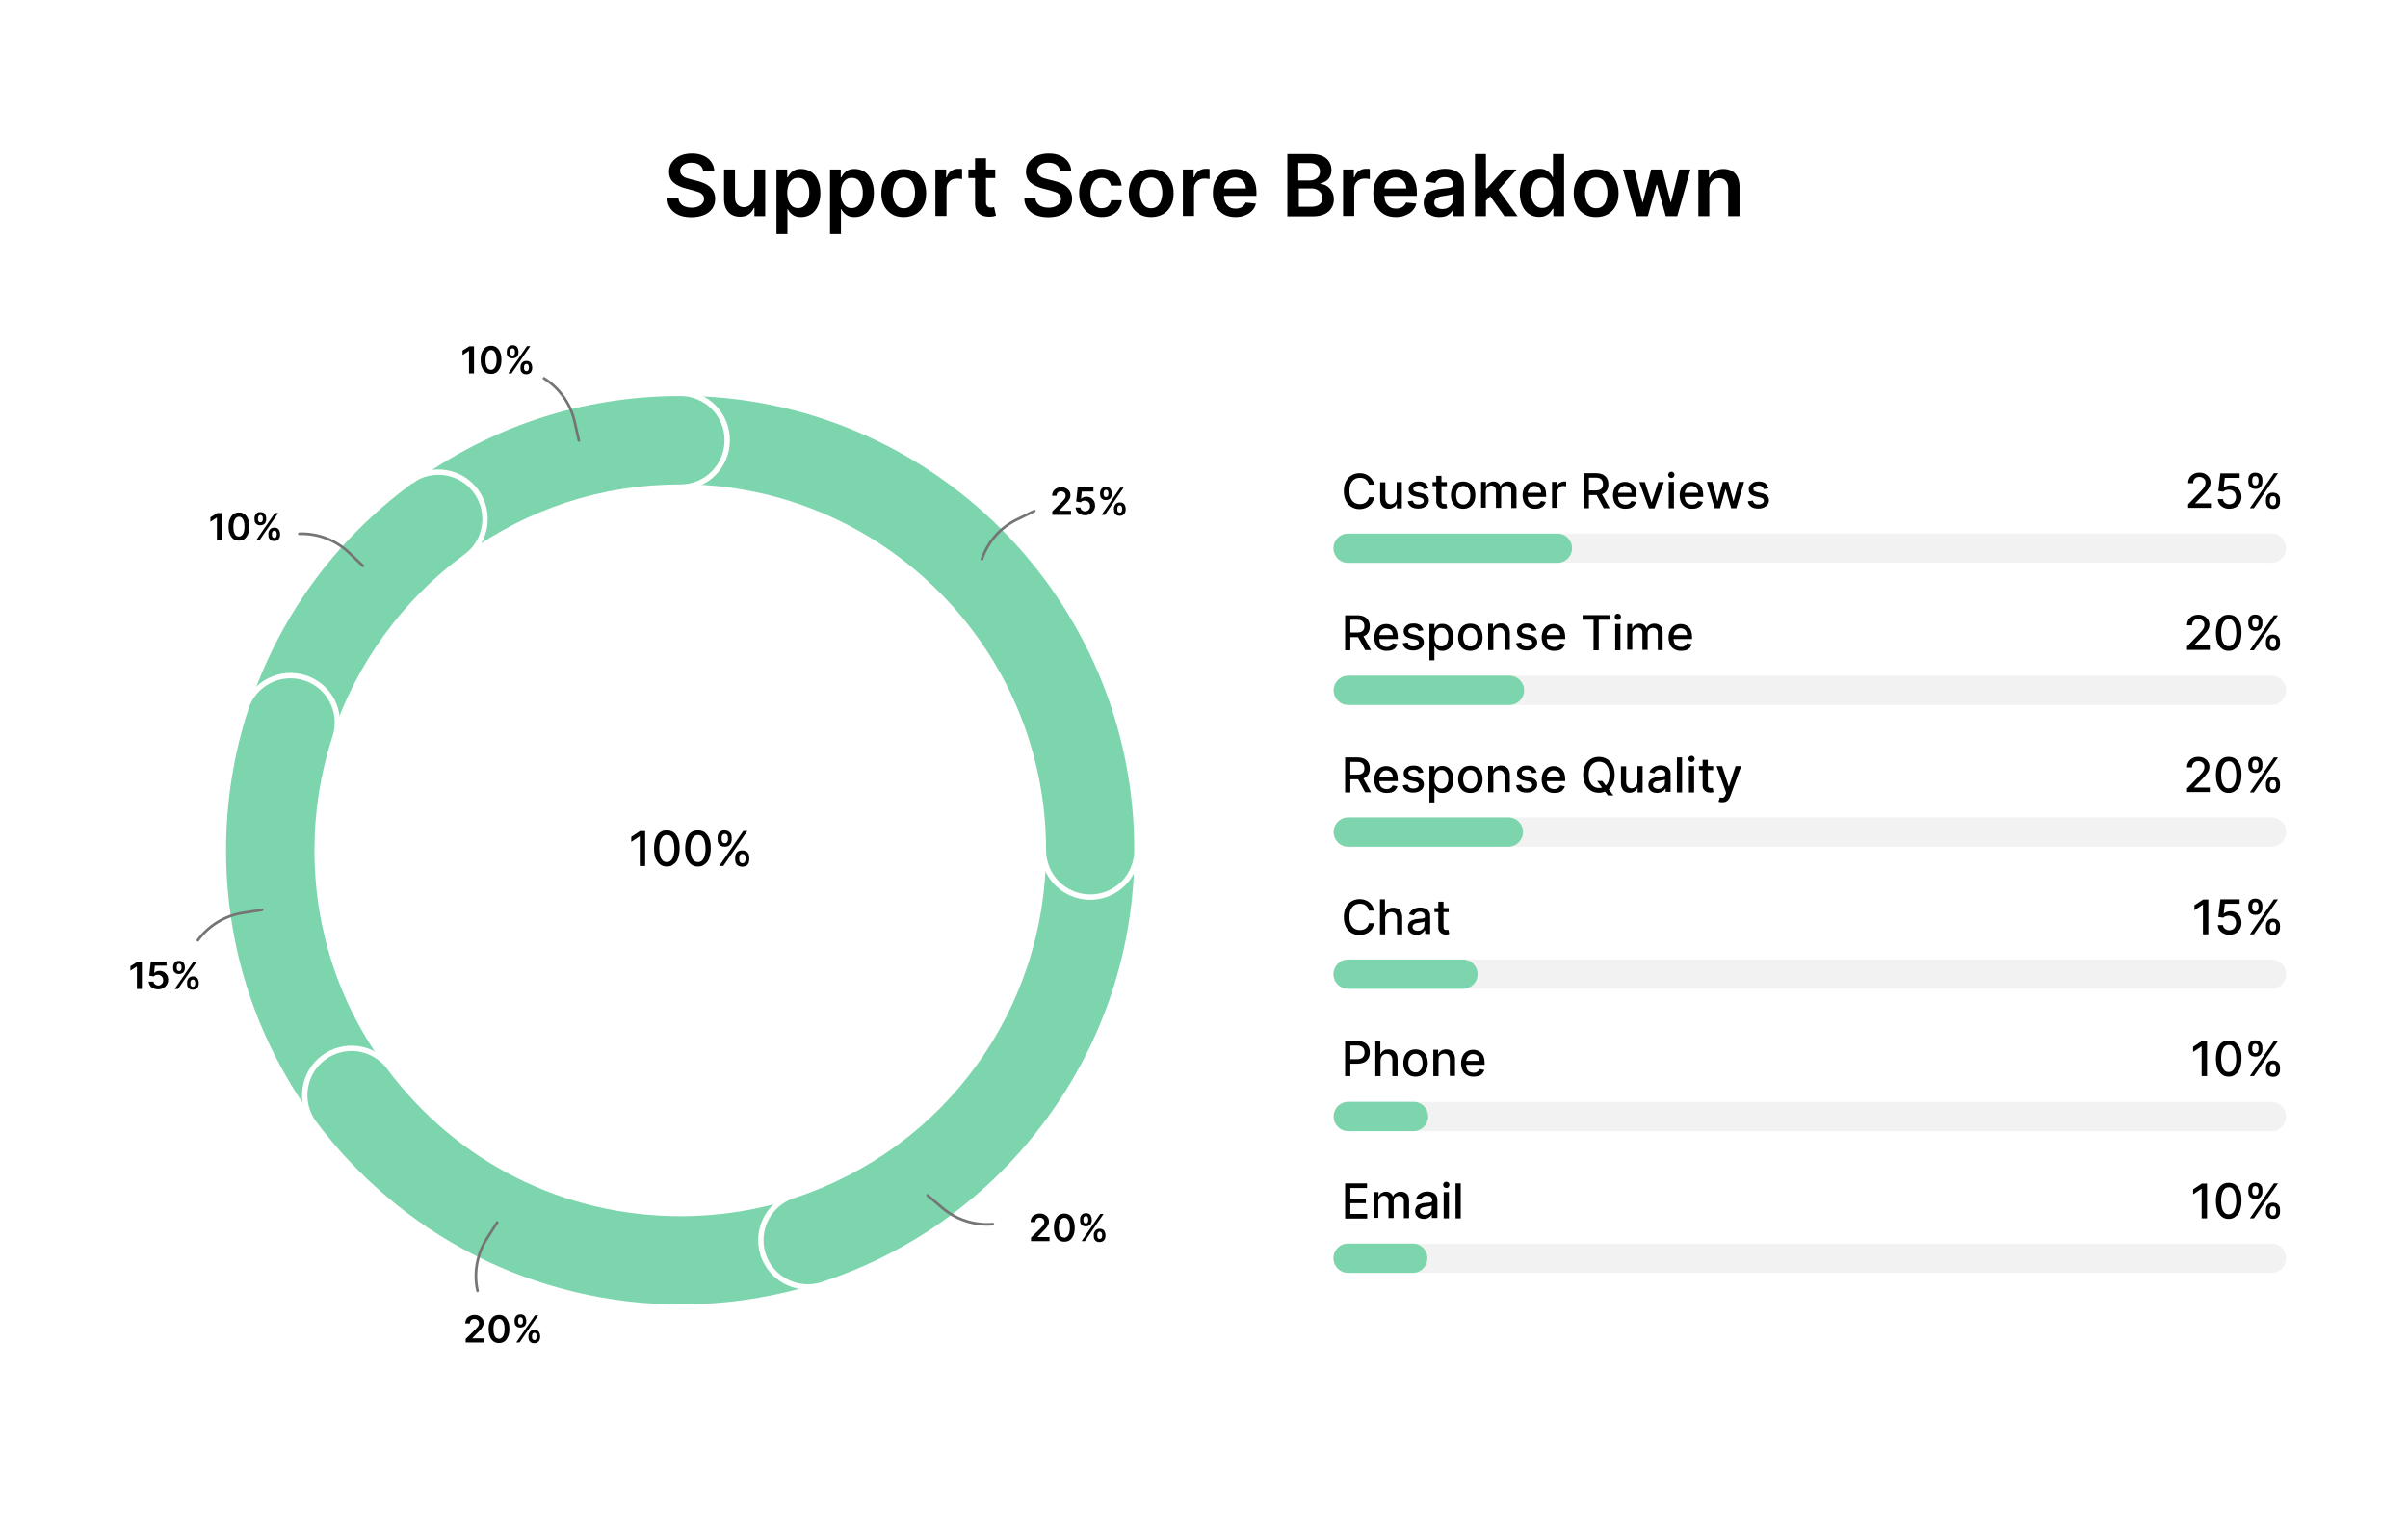 <?xml version="1.0" encoding="utf-8"?>
<!-- Generator: Adobe Illustrator 27.2.0, SVG Export Plug-In . SVG Version: 6.00 Build 0)  -->
<svg version="1.1" id="Layer_1" xmlns="http://www.w3.org/2000/svg" xmlns:xlink="http://www.w3.org/1999/xlink" x="0px" y="0px"
	 viewBox="0 0 1300 824.8" style="enable-background:new 0 0 1300 824.8;" xml:space="preserve">
<style type="text/css">
	.st0{fill:#FFFFFF;}
	.st1{opacity:0.3;fill:#D3D3D3;}
	.st2{fill:#7CD5AD;}
	.st3{fill:none;stroke:#7CD5AD;stroke-width:50.556;stroke-linecap:round;stroke-miterlimit:10;}
	.st4{fill:none;stroke:#FFFFFF;stroke-width:2.889;stroke-miterlimit:10;}
	.st5{fill:none;stroke:#757575;stroke-width:1.444;stroke-linecap:round;stroke-miterlimit:10;}
</style>
<g>
	<rect class="st0" width="1300" height="824.8"/>
	<g>
		<g>
			<path d="M379.6,92.3c-0.2-1.4-0.8-2.5-1.9-3.3c-1.1-0.8-2.6-1.2-4.4-1.2c-1.3,0-2.4,0.2-3.3,0.6c-0.9,0.4-1.6,0.9-2.1,1.6
				c-0.5,0.7-0.7,1.4-0.7,2.2c0,0.7,0.2,1.3,0.5,1.8c0.3,0.5,0.8,0.9,1.3,1.3s1.2,0.7,1.9,0.9c0.7,0.2,1.4,0.4,2.1,0.6l3.2,0.8
				c1.3,0.3,2.5,0.7,3.7,1.2c1.2,0.5,2.2,1.1,3.2,1.9c0.9,0.8,1.7,1.7,2.2,2.8c0.5,1.1,0.8,2.4,0.8,3.8c0,2-0.5,3.7-1.5,5.2
				c-1,1.5-2.5,2.7-4.4,3.5c-1.9,0.8-4.2,1.3-6.9,1.3c-2.6,0-4.9-0.4-6.8-1.2c-1.9-0.8-3.4-2-4.5-3.5c-1.1-1.6-1.7-3.4-1.7-5.7h6
				c0.1,1.2,0.4,2.1,1.1,2.9c0.6,0.8,1.5,1.4,2.5,1.7c1,0.4,2.2,0.6,3.4,0.6c1.3,0,2.5-0.2,3.5-0.6c1-0.4,1.8-1,2.4-1.7
				c0.6-0.7,0.9-1.6,0.9-2.5c0-0.9-0.3-1.6-0.8-2.2c-0.5-0.6-1.2-1.1-2.1-1.4s-2-0.7-3.2-1l-3.8-1c-2.8-0.7-5-1.8-6.6-3.2
				c-1.6-1.4-2.4-3.4-2.4-5.8c0-2,0.5-3.7,1.6-5.2c1.1-1.5,2.5-2.6,4.4-3.5c1.9-0.8,4-1.2,6.3-1.2c2.4,0,4.5,0.4,6.3,1.2
				c1.8,0.8,3.2,2,4.2,3.4c1,1.5,1.6,3.1,1.6,5H379.6z"/>
			<path d="M407.2,106.1V91.5h5.9v25.2h-5.8v-4.5h-0.3c-0.6,1.4-1.5,2.6-2.8,3.5c-1.3,0.9-2.9,1.3-4.8,1.3c-1.7,0-3.1-0.4-4.4-1.1
				c-1.3-0.7-2.3-1.8-3-3.2c-0.7-1.4-1.1-3.1-1.1-5.1V91.5h5.9v15.1c0,1.6,0.4,2.9,1.3,3.8s2,1.4,3.4,1.4c0.9,0,1.7-0.2,2.5-0.6
				c0.8-0.4,1.5-1.1,2-1.9C406.9,108.4,407.2,107.3,407.2,106.1z"/>
			<path d="M419.2,126.1V91.5h5.8v4.2h0.3c0.3-0.6,0.7-1.3,1.3-2c0.6-0.7,1.3-1.3,2.3-1.8s2.2-0.7,3.6-0.7c1.9,0,3.7,0.5,5.3,1.5
				c1.6,1,2.8,2.5,3.7,4.4c0.9,1.9,1.4,4.3,1.4,7.1c0,2.8-0.5,5.1-1.4,7.1c-0.9,1.9-2.1,3.4-3.7,4.4c-1.6,1-3.3,1.5-5.3,1.5
				c-1.4,0-2.6-0.2-3.6-0.7c-1-0.5-1.7-1.1-2.3-1.7c-0.6-0.7-1-1.3-1.3-1.9h-0.2v13.4H419.2z M425,104.1c0,1.6,0.2,3.1,0.7,4.3
				c0.5,1.2,1.1,2.2,2,2.9s2,1,3.2,1c1.3,0,2.4-0.4,3.3-1.1c0.9-0.7,1.6-1.7,2-2.9c0.5-1.2,0.7-2.6,0.7-4.2c0-1.6-0.2-3-0.7-4.2
				c-0.4-1.2-1.1-2.2-2-2.9c-0.9-0.7-2-1-3.3-1c-1.3,0-2.3,0.3-3.2,1c-0.9,0.7-1.6,1.6-2,2.8C425.3,101,425,102.4,425,104.1z"/>
			<path d="M448.1,126.1V91.5h5.8v4.2h0.3c0.3-0.6,0.7-1.3,1.3-2c0.6-0.7,1.3-1.3,2.3-1.8s2.2-0.7,3.6-0.7c1.9,0,3.7,0.5,5.3,1.5
				c1.6,1,2.8,2.5,3.7,4.4c0.9,1.9,1.4,4.3,1.4,7.1c0,2.8-0.5,5.1-1.4,7.1c-0.9,1.9-2.1,3.4-3.7,4.4c-1.6,1-3.3,1.5-5.3,1.5
				c-1.4,0-2.6-0.2-3.6-0.7c-1-0.5-1.7-1.1-2.3-1.7c-0.6-0.7-1-1.3-1.3-1.9H454v13.4H448.1z M453.9,104.1c0,1.6,0.2,3.1,0.7,4.3
				c0.5,1.2,1.1,2.2,2,2.9s2,1,3.2,1c1.3,0,2.4-0.4,3.3-1.1c0.9-0.7,1.6-1.7,2-2.9c0.5-1.2,0.7-2.6,0.7-4.2c0-1.6-0.2-3-0.7-4.2
				c-0.4-1.2-1.1-2.2-2-2.9c-0.9-0.7-2-1-3.3-1c-1.3,0-2.3,0.3-3.2,1c-0.9,0.7-1.6,1.6-2,2.8C454.1,101,453.9,102.4,453.9,104.1z"/>
			<path d="M487.9,117.2c-2.5,0-4.6-0.5-6.4-1.6c-1.8-1.1-3.2-2.6-4.2-4.5c-1-1.9-1.5-4.2-1.5-6.8c0-2.6,0.5-4.9,1.5-6.8
				c1-2,2.4-3.5,4.2-4.6c1.8-1.1,3.9-1.6,6.4-1.6c2.5,0,4.6,0.5,6.4,1.6c1.8,1.1,3.2,2.6,4.2,4.6c1,2,1.5,4.2,1.5,6.8
				c0,2.6-0.5,4.9-1.5,6.8c-1,1.9-2.4,3.5-4.2,4.5C492.5,116.6,490.4,117.2,487.9,117.2z M488,112.4c1.3,0,2.5-0.4,3.3-1.1
				c0.9-0.7,1.6-1.7,2-3c0.4-1.2,0.7-2.6,0.7-4.2c0-1.5-0.2-2.9-0.7-4.2c-0.4-1.3-1.1-2.3-2-3c-0.9-0.7-2-1.1-3.3-1.1
				c-1.4,0-2.5,0.4-3.4,1.1c-0.9,0.7-1.6,1.7-2,3c-0.4,1.3-0.7,2.7-0.7,4.2c0,1.5,0.2,2.9,0.7,4.2c0.4,1.2,1.1,2.2,2,3
				C485.5,112,486.6,112.4,488,112.4z"/>
			<path d="M505,116.7V91.5h5.8v4.2h0.3c0.5-1.5,1.2-2.6,2.4-3.4c1.1-0.8,2.4-1.2,3.8-1.2c0.3,0,0.7,0,1.1,0c0.4,0,0.8,0.1,1,0.1
				v5.5c-0.3-0.1-0.6-0.2-1.2-0.2c-0.5-0.1-1.1-0.1-1.6-0.1c-1.1,0-2.1,0.2-2.9,0.7c-0.9,0.5-1.5,1.1-2,1.9
				c-0.5,0.8-0.7,1.8-0.7,2.8v14.8H505z"/>
			<path d="M537.3,91.5v4.6h-14.5v-4.6H537.3z M526.4,85.4h5.9v23.7c0,0.8,0.1,1.4,0.4,1.8c0.2,0.4,0.6,0.7,1,0.9
				c0.4,0.2,0.9,0.2,1.3,0.2c0.4,0,0.7,0,1-0.1c0.3-0.1,0.5-0.1,0.7-0.1l1,4.6c-0.3,0.1-0.8,0.2-1.4,0.4c-0.6,0.1-1.3,0.2-2.1,0.2
				c-1.5,0-2.8-0.2-4-0.7c-1.2-0.5-2.1-1.3-2.8-2.3c-0.7-1.1-1-2.4-1-3.9V85.4z"/>
			<path d="M572.3,92.3c-0.2-1.4-0.8-2.5-1.9-3.3c-1.1-0.8-2.6-1.2-4.4-1.2c-1.3,0-2.4,0.2-3.3,0.6c-0.9,0.4-1.6,0.9-2.1,1.6
				c-0.5,0.7-0.7,1.4-0.7,2.2c0,0.7,0.2,1.3,0.5,1.8c0.3,0.5,0.8,0.9,1.3,1.3c0.6,0.4,1.2,0.7,1.9,0.9c0.7,0.2,1.4,0.4,2.1,0.6
				l3.2,0.8c1.3,0.3,2.5,0.7,3.7,1.2c1.2,0.5,2.2,1.1,3.2,1.9c0.9,0.8,1.7,1.7,2.2,2.8c0.5,1.1,0.8,2.4,0.8,3.8c0,2-0.5,3.7-1.5,5.2
				c-1,1.5-2.5,2.7-4.4,3.5c-1.9,0.8-4.2,1.3-6.9,1.3c-2.6,0-4.9-0.4-6.8-1.2c-1.9-0.8-3.4-2-4.5-3.5c-1.1-1.6-1.7-3.4-1.7-5.7h6
				c0.1,1.2,0.4,2.1,1.1,2.9c0.6,0.8,1.5,1.4,2.5,1.7c1,0.4,2.2,0.6,3.4,0.6c1.3,0,2.5-0.2,3.5-0.6c1-0.4,1.8-1,2.4-1.7
				c0.6-0.7,0.9-1.6,0.9-2.5c0-0.9-0.3-1.6-0.8-2.2c-0.5-0.6-1.2-1.1-2.1-1.4s-2-0.7-3.2-1l-3.8-1c-2.8-0.7-5-1.8-6.6-3.2
				c-1.6-1.4-2.4-3.4-2.4-5.8c0-2,0.5-3.7,1.6-5.2c1.1-1.5,2.5-2.6,4.4-3.5c1.9-0.8,4-1.2,6.3-1.2c2.4,0,4.5,0.4,6.3,1.2
				c1.8,0.8,3.2,2,4.2,3.4c1,1.5,1.6,3.1,1.6,5H572.3z"/>
			<path d="M594.8,117.2c-2.5,0-4.7-0.6-6.5-1.7c-1.8-1.1-3.2-2.6-4.2-4.6c-1-2-1.5-4.2-1.5-6.8c0-2.6,0.5-4.8,1.5-6.8
				c1-2,2.4-3.5,4.2-4.6c1.8-1.1,3.9-1.6,6.4-1.6c2,0,3.9,0.4,5.4,1.1c1.6,0.7,2.8,1.8,3.8,3.2c0.9,1.4,1.5,3,1.6,4.8h-5.7
				c-0.2-1.2-0.8-2.2-1.6-3c-0.9-0.8-2-1.2-3.4-1.2c-1.2,0-2.3,0.3-3.2,1s-1.6,1.6-2.1,2.8c-0.5,1.2-0.8,2.7-0.8,4.4
				c0,1.7,0.3,3.2,0.8,4.4c0.5,1.2,1.2,2.2,2.1,2.8c0.9,0.7,2,1,3.2,1c0.9,0,1.7-0.2,2.4-0.5c0.7-0.3,1.3-0.8,1.7-1.5
				c0.5-0.6,0.8-1.4,1-2.3h5.7c-0.1,1.8-0.7,3.4-1.6,4.7c-0.9,1.4-2.1,2.4-3.7,3.2C598.7,116.8,596.9,117.2,594.8,117.2z"/>
			<path d="M621.5,117.2c-2.5,0-4.6-0.5-6.4-1.6s-3.2-2.6-4.2-4.5c-1-1.9-1.5-4.2-1.5-6.8c0-2.6,0.5-4.9,1.5-6.8
				c1-2,2.4-3.5,4.2-4.6c1.8-1.1,3.9-1.6,6.4-1.6c2.5,0,4.6,0.5,6.4,1.6c1.8,1.1,3.2,2.6,4.2,4.6c1,2,1.5,4.2,1.5,6.8
				c0,2.6-0.5,4.9-1.5,6.8c-1,1.9-2.4,3.5-4.2,4.5S623.9,117.2,621.5,117.2z M621.5,112.4c1.3,0,2.5-0.4,3.3-1.1
				c0.9-0.7,1.6-1.7,2-3c0.4-1.2,0.7-2.6,0.7-4.2c0-1.5-0.2-2.9-0.7-4.2c-0.4-1.3-1.1-2.3-2-3c-0.9-0.7-2-1.1-3.3-1.1
				c-1.4,0-2.5,0.4-3.4,1.1c-0.9,0.7-1.6,1.7-2,3c-0.4,1.3-0.7,2.7-0.7,4.2c0,1.5,0.2,2.9,0.7,4.2c0.4,1.2,1.1,2.2,2,3
				C619,112,620.1,112.4,621.5,112.4z"/>
			<path d="M638.6,116.7V91.5h5.8v4.2h0.3c0.5-1.5,1.2-2.6,2.4-3.4c1.1-0.8,2.4-1.2,3.8-1.2c0.3,0,0.7,0,1.1,0c0.4,0,0.8,0.1,1,0.1
				v5.5c-0.3-0.1-0.6-0.2-1.2-0.2c-0.5-0.1-1.1-0.1-1.6-0.1c-1.1,0-2.1,0.2-2.9,0.7c-0.9,0.5-1.5,1.1-2,1.9
				c-0.5,0.8-0.7,1.8-0.7,2.8v14.8H638.6z"/>
			<path d="M667,117.2c-2.5,0-4.7-0.5-6.5-1.6c-1.8-1.1-3.2-2.6-4.2-4.5c-1-1.9-1.5-4.2-1.5-6.9c0-2.6,0.5-4.9,1.5-6.8
				s2.4-3.5,4.2-4.6c1.8-1.1,3.9-1.6,6.3-1.6c1.6,0,3,0.2,4.4,0.7s2.6,1.3,3.7,2.3c1.1,1,1.9,2.4,2.5,4c0.6,1.6,0.9,3.5,0.9,5.7v1.8
				h-20.7v-4h15c0-1.1-0.3-2.2-0.7-3c-0.5-0.9-1.2-1.6-2-2.1c-0.9-0.5-1.9-0.8-3-0.8c-1.2,0-2.3,0.3-3.2,0.9
				c-0.9,0.6-1.6,1.4-2.1,2.3c-0.5,0.9-0.8,2-0.8,3.1v3.5c0,1.5,0.3,2.7,0.8,3.8c0.5,1,1.3,1.8,2.2,2.4c1,0.6,2.1,0.8,3.4,0.8
				c0.9,0,1.6-0.1,2.3-0.4c0.7-0.2,1.3-0.6,1.8-1.1c0.5-0.5,0.9-1.1,1.2-1.8l5.5,0.6c-0.3,1.5-1,2.7-2,3.8c-1,1.1-2.2,1.9-3.8,2.5
				C670.7,116.9,669,117.2,667,117.2z"/>
			<path d="M695,116.7V83.1h12.9c2.4,0,4.5,0.4,6.1,1.1c1.6,0.8,2.8,1.8,3.6,3.1c0.8,1.3,1.2,2.8,1.2,4.5c0,1.4-0.3,2.5-0.8,3.5
				c-0.5,1-1.2,1.8-2.1,2.4c-0.9,0.6-1.9,1-3,1.3v0.3c1.2,0.1,2.3,0.4,3.4,1.1c1.1,0.7,2,1.6,2.7,2.8c0.7,1.2,1.1,2.7,1.1,4.4
				c0,1.7-0.4,3.3-1.3,4.7c-0.8,1.4-2.1,2.5-3.8,3.3c-1.7,0.8-3.8,1.2-6.4,1.2H695z M701.1,97.4h6c1.1,0,2-0.2,2.8-0.6
				c0.8-0.4,1.5-0.9,2-1.7c0.5-0.7,0.7-1.6,0.7-2.6c0-1.3-0.5-2.4-1.4-3.2c-0.9-0.8-2.3-1.3-4.1-1.3h-6.2V97.4z M701.1,111.6h6.5
				c2.2,0,3.8-0.4,4.8-1.3c1-0.8,1.5-1.9,1.5-3.3c0-1-0.2-1.9-0.7-2.7c-0.5-0.8-1.2-1.4-2.1-1.9c-0.9-0.5-2-0.7-3.2-0.7h-6.7V111.6z
				"/>
			<path d="M725.1,116.7V91.5h5.8v4.2h0.3c0.5-1.5,1.2-2.6,2.4-3.4c1.1-0.8,2.4-1.2,3.8-1.2c0.3,0,0.7,0,1.1,0c0.4,0,0.8,0.1,1,0.1
				v5.5c-0.3-0.1-0.6-0.2-1.2-0.2c-0.5-0.1-1.1-0.1-1.6-0.1c-1.1,0-2.1,0.2-2.9,0.7c-0.9,0.5-1.5,1.1-2,1.9
				c-0.5,0.8-0.7,1.8-0.7,2.8v14.8H725.1z"/>
			<path d="M753.6,117.2c-2.5,0-4.7-0.5-6.5-1.6c-1.8-1.1-3.2-2.6-4.2-4.5c-1-1.9-1.5-4.2-1.5-6.9c0-2.6,0.5-4.9,1.5-6.8
				s2.4-3.5,4.2-4.6c1.8-1.1,3.9-1.6,6.3-1.6c1.6,0,3,0.2,4.4,0.7s2.6,1.3,3.7,2.3c1.1,1,1.9,2.4,2.5,4c0.6,1.6,0.9,3.5,0.9,5.7v1.8
				h-20.7v-4h15c0-1.1-0.3-2.2-0.7-3c-0.5-0.9-1.2-1.6-2-2.1c-0.9-0.5-1.9-0.8-3-0.8c-1.2,0-2.3,0.3-3.2,0.9
				c-0.9,0.6-1.6,1.4-2.1,2.3c-0.5,0.9-0.8,2-0.8,3.1v3.5c0,1.5,0.3,2.7,0.8,3.8c0.5,1,1.3,1.8,2.2,2.4c1,0.6,2.1,0.8,3.4,0.8
				c0.9,0,1.6-0.1,2.3-0.4c0.7-0.2,1.3-0.6,1.8-1.1c0.5-0.5,0.9-1.1,1.2-1.8l5.5,0.6c-0.3,1.5-1,2.7-2,3.8c-1,1.1-2.2,1.9-3.8,2.5
				C757.3,116.9,755.5,117.2,753.6,117.2z"/>
			<path d="M777,117.2c-1.6,0-3-0.3-4.3-0.9c-1.3-0.6-2.3-1.4-3-2.6c-0.7-1.1-1.1-2.5-1.1-4.2c0-1.4,0.3-2.6,0.8-3.5
				c0.5-0.9,1.2-1.7,2.1-2.2c0.9-0.6,1.9-1,3.1-1.3c1.1-0.3,2.3-0.5,3.6-0.6c1.5-0.2,2.7-0.3,3.6-0.4c0.9-0.1,1.6-0.3,2-0.6
				s0.6-0.7,0.6-1.3v-0.1c0-1.2-0.4-2.2-1.1-2.9c-0.7-0.7-1.8-1-3.2-1c-1.5,0-2.6,0.3-3.5,1s-1.4,1.4-1.7,2.2l-5.5-0.8
				c0.4-1.5,1.2-2.8,2.2-3.8c1-1,2.2-1.8,3.7-2.3c1.5-0.5,3.1-0.8,4.8-0.8c1.2,0,2.4,0.1,3.6,0.4c1.2,0.3,2.3,0.8,3.3,1.4
				c1,0.7,1.8,1.5,2.4,2.7c0.6,1.1,0.9,2.5,0.9,4.2v16.9h-5.7v-3.5h-0.2c-0.4,0.7-0.9,1.4-1.5,2c-0.7,0.6-1.5,1.1-2.4,1.5
				C779.5,117,778.4,117.2,777,117.2z M778.6,112.8c1.2,0,2.2-0.2,3.1-0.7c0.9-0.5,1.6-1.1,2-1.9c0.5-0.8,0.7-1.6,0.7-2.6v-3
				c-0.2,0.2-0.5,0.3-0.9,0.4c-0.4,0.1-0.9,0.2-1.5,0.3c-0.5,0.1-1.1,0.2-1.6,0.3c-0.5,0.1-1,0.1-1.4,0.2c-0.9,0.1-1.7,0.3-2.4,0.6
				c-0.7,0.3-1.3,0.7-1.7,1.1c-0.4,0.5-0.6,1.1-0.6,1.9c0,1.1,0.4,1.9,1.2,2.5C776.3,112.5,777.3,112.8,778.6,112.8z"/>
			<path d="M796.3,116.7V83.1h5.9v33.6H796.3z M801.8,108.8l0-7.2h1l9.1-10.1h6.9l-11.1,12.4h-1.2L801.8,108.8z M812.2,116.7
				l-8.2-11.5l4-4.2l11.3,15.7H812.2z"/>
			<path d="M830.9,117.1c-2,0-3.8-0.5-5.3-1.5c-1.6-1-2.8-2.5-3.7-4.4c-0.9-1.9-1.4-4.3-1.4-7.1c0-2.8,0.5-5.2,1.4-7.1
				c0.9-1.9,2.2-3.4,3.8-4.4s3.3-1.5,5.3-1.5c1.5,0,2.7,0.2,3.6,0.7s1.7,1.1,2.3,1.8c0.6,0.7,1,1.3,1.3,2h0.2V83.1h6v33.6h-5.8v-4
				h-0.4c-0.3,0.6-0.8,1.3-1.3,1.9c-0.6,0.7-1.3,1.3-2.3,1.7C833.6,116.9,832.4,117.1,830.9,117.1z M832.6,112.2
				c1.3,0,2.3-0.3,3.2-1c0.9-0.7,1.6-1.6,2-2.9c0.5-1.2,0.7-2.7,0.7-4.3c0-1.6-0.2-3-0.7-4.3c-0.5-1.2-1.1-2.1-2-2.8
				c-0.9-0.7-2-1-3.2-1c-1.3,0-2.4,0.3-3.3,1c-0.9,0.7-1.6,1.6-2,2.9c-0.4,1.2-0.7,2.6-0.7,4.2c0,1.6,0.2,3,0.7,4.2
				c0.5,1.2,1.1,2.2,2,2.9C830.2,111.9,831.3,112.2,832.6,112.2z"/>
			<path d="M861.7,117.2c-2.5,0-4.6-0.5-6.4-1.6s-3.2-2.6-4.2-4.5c-1-1.9-1.5-4.2-1.5-6.8c0-2.6,0.5-4.9,1.5-6.8
				c1-2,2.4-3.5,4.2-4.6c1.8-1.1,3.9-1.6,6.4-1.6s4.6,0.5,6.4,1.6c1.8,1.1,3.2,2.6,4.2,4.6c1,2,1.5,4.2,1.5,6.8
				c0,2.6-0.5,4.9-1.5,6.8c-1,1.9-2.4,3.5-4.2,4.5C866.3,116.6,864.2,117.2,861.7,117.2z M861.8,112.4c1.3,0,2.5-0.4,3.3-1.1
				c0.9-0.7,1.6-1.7,2-3c0.4-1.2,0.7-2.6,0.7-4.2c0-1.5-0.2-2.9-0.7-4.2c-0.4-1.3-1.1-2.3-2-3c-0.9-0.7-2-1.1-3.3-1.1
				c-1.4,0-2.5,0.4-3.4,1.1c-0.9,0.7-1.6,1.7-2,3c-0.4,1.3-0.7,2.7-0.7,4.2c0,1.5,0.2,2.9,0.7,4.2c0.4,1.2,1.1,2.2,2,3
				C859.3,112,860.4,112.4,861.8,112.4z"/>
			<path d="M883.3,116.7l-7.1-25.2h6.1l4.4,17.7h0.2l4.5-17.7h6l4.5,17.6h0.2l4.4-17.6h6.1l-7.1,25.2h-6.2l-4.7-17h-0.3l-4.7,17
				H883.3z"/>
			<path d="M922.8,101.9v14.8h-5.9V91.5h5.7v4.3h0.3c0.6-1.4,1.5-2.5,2.8-3.4c1.3-0.8,2.9-1.2,4.7-1.2c1.7,0,3.3,0.4,4.6,1.1
				c1.3,0.7,2.3,1.8,3,3.2c0.7,1.4,1.1,3.1,1.1,5.1v16.1H933v-15.1c0-1.7-0.4-3-1.3-4c-0.9-1-2.1-1.4-3.6-1.4c-1,0-2,0.2-2.8,0.7
				c-0.8,0.5-1.4,1.1-1.9,2C923,99.7,922.8,100.7,922.8,101.9z"/>
		</g>
	</g>
	<g>
		<g>
			<g>
				<g>
					<path d="M726.2,580.8v-18.9h6.7c1.5,0,2.7,0.3,3.7,0.8c1,0.5,1.7,1.3,2.2,2.2c0.5,0.9,0.7,2,0.7,3.1c0,1.2-0.2,2.2-0.7,3.1
						c-0.5,0.9-1.2,1.7-2.2,2.2c-1,0.5-2.2,0.8-3.7,0.8h-4.6v-2.4h4.4c0.9,0,1.7-0.2,2.3-0.5c0.6-0.3,1-0.8,1.3-1.3
						c0.3-0.6,0.4-1.2,0.4-1.9c0-0.7-0.1-1.3-0.4-1.9s-0.7-1-1.3-1.3c-0.6-0.3-1.3-0.5-2.3-0.5H729v16.5H726.2z"/>
					<path d="M745.3,572.4v8.4h-2.8v-18.9h2.7v7h0.2c0.3-0.8,0.8-1.4,1.5-1.8c0.7-0.5,1.6-0.7,2.7-0.7c1,0,1.8,0.2,2.6,0.6
						c0.7,0.4,1.3,1,1.7,1.8c0.4,0.8,0.6,1.8,0.6,3v9h-2.8v-8.7c0-1-0.3-1.8-0.8-2.4c-0.5-0.6-1.3-0.9-2.2-0.9
						c-0.7,0-1.2,0.1-1.7,0.4c-0.5,0.3-0.9,0.7-1.2,1.2C745.5,571,745.3,571.6,745.3,572.4z"/>
					<path d="M764.2,581.1c-1.3,0-2.5-0.3-3.5-0.9c-1-0.6-1.8-1.5-2.3-2.6c-0.5-1.1-0.8-2.4-0.8-3.8c0-1.5,0.3-2.8,0.8-3.9
						c0.5-1.1,1.3-2,2.3-2.6c1-0.6,2.2-0.9,3.5-0.9c1.3,0,2.5,0.3,3.5,0.9c1,0.6,1.8,1.5,2.3,2.6c0.5,1.1,0.8,2.4,0.8,3.9
						c0,1.5-0.3,2.7-0.8,3.8c-0.5,1.1-1.3,1.9-2.3,2.6C766.7,580.8,765.5,581.1,764.2,581.1z M764.2,578.8c0.9,0,1.6-0.2,2.1-0.7
						c0.6-0.5,1-1.1,1.3-1.8c0.3-0.8,0.4-1.6,0.4-2.5c0-0.9-0.1-1.7-0.4-2.5c-0.3-0.8-0.7-1.4-1.3-1.8c-0.6-0.5-1.3-0.7-2.1-0.7
						c-0.9,0-1.6,0.2-2.2,0.7c-0.6,0.5-1,1.1-1.3,1.8c-0.3,0.8-0.4,1.6-0.4,2.5c0,0.9,0.1,1.7,0.4,2.5c0.3,0.8,0.7,1.4,1.3,1.8
						C762.6,578.5,763.3,578.8,764.2,578.8z"/>
					<path d="M776.6,572.4v8.4h-2.8v-14.2h2.6v2.3h0.2c0.3-0.8,0.8-1.4,1.5-1.8c0.7-0.5,1.6-0.7,2.6-0.7c1,0,1.8,0.2,2.5,0.6
						c0.7,0.4,1.3,1,1.7,1.8c0.4,0.8,0.6,1.8,0.6,2.9v9h-2.8v-8.7c0-1-0.3-1.8-0.8-2.4c-0.5-0.6-1.3-0.9-2.2-0.9
						c-0.6,0-1.2,0.1-1.7,0.4c-0.5,0.3-0.9,0.7-1.2,1.2C776.8,571,776.6,571.6,776.6,572.4z"/>
					<path d="M795.5,581.1c-1.4,0-2.6-0.3-3.6-0.9c-1-0.6-1.8-1.4-2.3-2.5c-0.5-1.1-0.8-2.4-0.8-3.8c0-1.5,0.3-2.7,0.8-3.8
						c0.5-1.1,1.3-2,2.3-2.6c1-0.6,2.1-0.9,3.4-0.9c0.8,0,1.6,0.1,2.3,0.4c0.8,0.3,1.4,0.7,2,1.2c0.6,0.6,1.1,1.3,1.4,2.2
						c0.3,0.9,0.5,2,0.5,3.3v1h-11.3v-2.1h8.6c0-0.7-0.1-1.4-0.4-1.9c-0.3-0.6-0.7-1-1.2-1.3c-0.5-0.3-1.2-0.5-1.9-0.5
						c-0.8,0-1.5,0.2-2,0.6c-0.6,0.4-1,0.9-1.3,1.5c-0.3,0.6-0.5,1.3-0.5,2v1.6c0,0.9,0.2,1.8,0.5,2.4c0.3,0.7,0.8,1.2,1.4,1.5
						c0.6,0.3,1.3,0.5,2.1,0.5c0.5,0,1-0.1,1.4-0.2c0.4-0.2,0.8-0.4,1.1-0.7c0.3-0.3,0.6-0.7,0.7-1.1l2.6,0.5
						c-0.2,0.8-0.6,1.4-1.1,2c-0.5,0.6-1.2,1-2,1.3C797.5,580.9,796.5,581.1,795.5,581.1z"/>
				</g>
			</g>
			<g>
				<path d="M1191.5,561.9v18.9h-2.9v-16h-0.1l-4.5,3V565l4.7-3.1H1191.5z"/>
				<path d="M1203.2,581.1c-1.5,0-2.7-0.4-3.7-1.2c-1-0.8-1.8-1.9-2.4-3.3c-0.5-1.5-0.8-3.2-0.8-5.3c0-2,0.3-3.8,0.8-5.3
					c0.6-1.5,1.3-2.6,2.4-3.3c1-0.8,2.3-1.1,3.7-1.1c1.4,0,2.7,0.4,3.7,1.1c1,0.8,1.8,1.9,2.4,3.3c0.6,1.4,0.8,3.2,0.8,5.2
					c0,2.1-0.3,3.8-0.8,5.3c-0.5,1.5-1.3,2.6-2.4,3.3C1205.9,580.7,1204.6,581.1,1203.2,581.1z M1203.2,578.6c1.3,0,2.3-0.6,3-1.9
					c0.7-1.2,1.1-3.1,1.1-5.4c0-1.6-0.2-2.9-0.5-4c-0.3-1.1-0.8-1.9-1.4-2.5c-0.6-0.6-1.3-0.8-2.2-0.8c-1.3,0-2.3,0.6-3,1.9
					c-0.7,1.3-1.1,3.1-1.1,5.4c0,1.6,0.2,2.9,0.5,4c0.3,1.1,0.8,1.9,1.4,2.5S1202.3,578.6,1203.2,578.6z"/>
				<path d="M1213.8,566.4v-1c0-0.7,0.1-1.4,0.4-2c0.3-0.6,0.7-1.1,1.3-1.4c0.6-0.4,1.3-0.5,2.1-0.5c0.8,0,1.5,0.2,2.1,0.5
					c0.6,0.4,1,0.8,1.3,1.4s0.4,1.3,0.4,2v1c0,0.7-0.1,1.4-0.4,2s-0.7,1.1-1.3,1.4c-0.6,0.4-1.3,0.5-2.1,0.5c-0.8,0-1.5-0.2-2.1-0.5
					c-0.6-0.4-1-0.8-1.3-1.4C1213.9,567.8,1213.8,567.1,1213.8,566.4z M1214.6,580.8l13-18.9h2.2l-13,18.9H1214.6z M1215.9,565.4v1
					c0,0.5,0.1,1,0.4,1.4c0.2,0.4,0.7,0.6,1.3,0.6c0.6,0,1-0.2,1.3-0.6c0.2-0.4,0.4-0.9,0.4-1.4v-1c0-0.5-0.1-1-0.4-1.4
					c-0.2-0.4-0.7-0.6-1.3-0.6c-0.6,0-1.1,0.2-1.3,0.6C1216.1,564.4,1215.9,564.9,1215.9,565.4z M1223.3,577.3v-1
					c0-0.7,0.1-1.4,0.4-2c0.3-0.6,0.7-1.1,1.3-1.4s1.3-0.5,2.1-0.5c0.8,0,1.5,0.2,2.1,0.5c0.6,0.4,1,0.8,1.3,1.4
					c0.3,0.6,0.4,1.3,0.4,2v1c0,0.7-0.1,1.4-0.4,2c-0.3,0.6-0.7,1.1-1.3,1.4c-0.6,0.4-1.3,0.5-2.1,0.5c-0.8,0-1.5-0.2-2.1-0.5
					c-0.6-0.4-1-0.8-1.3-1.4C1223.4,578.6,1223.3,578,1223.3,577.3z M1225.4,576.3v1c0,0.5,0.1,1,0.4,1.4c0.3,0.4,0.7,0.6,1.3,0.6
					c0.6,0,1.1-0.2,1.3-0.6c0.2-0.4,0.4-0.9,0.4-1.4v-1c0-0.5-0.1-1-0.4-1.4c-0.2-0.4-0.7-0.6-1.3-0.6c-0.6,0-1.1,0.2-1.3,0.6
					C1225.6,575.2,1225.4,575.7,1225.4,576.3z"/>
			</g>
			<g>
				<path class="st1" d="M1226.3,610.5H727.8c-4.4,0-7.9-3.5-7.9-7.9l0,0c0-4.4,3.5-7.9,7.9-7.9h498.5c4.4,0,7.9,3.5,7.9,7.9l0,0
					C1234.2,606.9,1230.7,610.5,1226.3,610.5z"/>
				<path class="st2" d="M763.1,610.5h-35.2c-4.4,0-7.9-3.5-7.9-7.9l0,0c0-4.4,3.5-7.9,7.9-7.9h35.2c4.4,0,7.9,3.5,7.9,7.9l0,0
					C771,606.9,767.5,610.5,763.1,610.5z"/>
			</g>
		</g>
		<g>
			<g>
				<path class="st1" d="M1226.3,687H727.8c-4.4,0-7.9-3.5-7.9-7.9l0,0c0-4.4,3.5-7.9,7.9-7.9h498.5c4.4,0,7.9,3.5,7.9,7.9l0,0
					C1234.2,683.4,1230.7,687,1226.3,687z"/>
				<path class="st2" d="M762.7,687h-34.9c-4.4,0-7.9-3.5-7.9-7.9l0,0c0-4.4,3.5-7.9,7.9-7.9h34.9c4.4,0,7.9,3.5,7.9,7.9l0,0
					C770.6,683.4,767.1,687,762.7,687z"/>
			</g>
			<g>
				<g>
					<path d="M726.2,657.6v-18.9H738v2.5h-9v5.8h8.4v2.4H729v5.8h9.1v2.5H726.2z"/>
					<path d="M741.6,657.6v-14.2h2.6v2.3h0.2c0.3-0.8,0.8-1.4,1.4-1.8c0.7-0.4,1.5-0.7,2.4-0.7c0.9,0,1.7,0.2,2.4,0.7
						c0.6,0.4,1.1,1.1,1.4,1.8h0.1c0.3-0.8,0.9-1.4,1.6-1.8c0.7-0.5,1.6-0.7,2.6-0.7c1.3,0,2.3,0.4,3.2,1.2c0.8,0.8,1.2,2,1.2,3.6
						v9.5h-2.8v-9.3c0-1-0.3-1.7-0.8-2.1s-1.1-0.6-1.9-0.6c-0.9,0-1.6,0.3-2.1,0.8c-0.5,0.6-0.7,1.3-0.7,2.1v9h-2.8v-9.4
						c0-0.8-0.2-1.4-0.7-1.9c-0.5-0.5-1.1-0.7-1.9-0.7c-0.5,0-1,0.1-1.4,0.4c-0.4,0.3-0.8,0.7-1.1,1.1c-0.3,0.5-0.4,1-0.4,1.7v8.7
						H741.6z"/>
					<path d="M768.7,657.9c-0.9,0-1.7-0.2-2.4-0.5c-0.7-0.3-1.3-0.8-1.7-1.5c-0.4-0.6-0.6-1.4-0.6-2.4c0-0.8,0.2-1.5,0.5-2
						c0.3-0.5,0.7-0.9,1.2-1.2c0.5-0.3,1.1-0.5,1.8-0.7c0.6-0.2,1.3-0.3,2-0.3c0.8-0.1,1.5-0.2,2.1-0.2c0.5-0.1,0.9-0.2,1.2-0.3
						c0.2-0.1,0.4-0.4,0.4-0.7V648c0-0.8-0.2-1.4-0.7-1.9s-1.1-0.7-2-0.7c-0.9,0-1.7,0.2-2.2,0.6c-0.5,0.4-0.9,0.9-1.1,1.4l-2.6-0.6
						c0.3-0.9,0.8-1.6,1.4-2.1c0.6-0.5,1.3-0.9,2.1-1.2c0.8-0.2,1.6-0.4,2.4-0.4c0.6,0,1.2,0.1,1.8,0.2c0.6,0.1,1.2,0.4,1.8,0.7
						c0.6,0.3,1,0.9,1.4,1.5c0.4,0.7,0.5,1.5,0.5,2.5v9.4H773v-1.9h-0.1c-0.2,0.4-0.4,0.7-0.8,1.1c-0.4,0.3-0.8,0.6-1.4,0.9
						C770.2,657.8,769.5,657.9,768.7,657.9z M769.3,655.7c0.8,0,1.4-0.1,2-0.5s1-0.7,1.2-1.2c0.3-0.5,0.4-1,0.4-1.6v-1.8
						c-0.1,0.1-0.3,0.2-0.6,0.3c-0.3,0.1-0.6,0.2-1,0.2c-0.4,0.1-0.7,0.1-1,0.2c-0.3,0-0.6,0.1-0.8,0.1c-0.5,0.1-1,0.2-1.5,0.3
						c-0.4,0.2-0.8,0.4-1.1,0.7c-0.3,0.3-0.4,0.7-0.4,1.2c0,0.7,0.3,1.2,0.8,1.5C767.9,655.5,768.5,655.7,769.3,655.7z"/>
					<path d="M780.8,641.2c-0.5,0-0.9-0.2-1.2-0.5c-0.3-0.3-0.5-0.7-0.5-1.2c0-0.5,0.2-0.8,0.5-1.2c0.3-0.3,0.8-0.5,1.2-0.5
						s0.9,0.2,1.2,0.5c0.3,0.3,0.5,0.7,0.5,1.2c0,0.4-0.2,0.8-0.5,1.2C781.7,641.1,781.3,641.2,780.8,641.2z M779.4,657.6v-14.2h2.8
						v14.2H779.4z"/>
					<path d="M788.6,638.7v18.9h-2.8v-18.9H788.6z"/>
				</g>
			</g>
			<g>
				<path d="M1191.5,638.7v18.9h-2.9v-16h-0.1l-4.5,3v-2.7l4.7-3.1H1191.5z"/>
				<path d="M1203.2,657.9c-1.5,0-2.7-0.4-3.7-1.2c-1-0.8-1.8-1.9-2.4-3.3c-0.5-1.5-0.8-3.2-0.8-5.3c0-2,0.3-3.8,0.8-5.3
					c0.6-1.5,1.3-2.6,2.4-3.3c1-0.8,2.3-1.1,3.7-1.1c1.4,0,2.7,0.4,3.7,1.1c1,0.8,1.8,1.9,2.4,3.3c0.6,1.4,0.8,3.2,0.8,5.2
					c0,2.1-0.3,3.8-0.8,5.3c-0.5,1.5-1.3,2.6-2.4,3.3C1205.9,657.5,1204.6,657.9,1203.2,657.9z M1203.2,655.4c1.3,0,2.3-0.6,3-1.9
					c0.7-1.2,1.1-3.1,1.1-5.4c0-1.6-0.2-2.9-0.5-4c-0.3-1.1-0.8-1.9-1.4-2.5c-0.6-0.6-1.3-0.8-2.2-0.8c-1.3,0-2.3,0.6-3,1.9
					c-0.7,1.3-1.1,3.1-1.1,5.4c0,1.6,0.2,2.9,0.5,4c0.3,1.1,0.8,1.9,1.4,2.5S1202.3,655.4,1203.2,655.4z"/>
				<path d="M1213.8,643.2v-1c0-0.7,0.1-1.4,0.4-2c0.3-0.6,0.7-1.1,1.3-1.4c0.6-0.4,1.3-0.5,2.1-0.5c0.8,0,1.5,0.2,2.1,0.5
					c0.6,0.4,1,0.8,1.3,1.4s0.4,1.3,0.4,2v1c0,0.7-0.1,1.4-0.4,2c-0.3,0.6-0.7,1.1-1.3,1.4c-0.6,0.4-1.3,0.5-2.1,0.5
					c-0.8,0-1.5-0.2-2.1-0.5c-0.6-0.4-1-0.8-1.3-1.4C1213.9,644.6,1213.8,643.9,1213.8,643.2z M1214.6,657.6l13-18.9h2.2l-13,18.9
					H1214.6z M1215.9,642.2v1c0,0.5,0.1,1,0.4,1.4c0.2,0.4,0.7,0.6,1.3,0.6c0.6,0,1-0.2,1.3-0.6c0.2-0.4,0.4-0.9,0.4-1.4v-1
					c0-0.5-0.1-1-0.4-1.4c-0.2-0.4-0.7-0.6-1.3-0.6c-0.6,0-1.1,0.2-1.3,0.6C1216.1,641.2,1215.9,641.7,1215.9,642.2z M1223.3,654v-1
					c0-0.7,0.1-1.4,0.4-2c0.3-0.6,0.7-1.1,1.3-1.4c0.6-0.4,1.3-0.5,2.1-0.5c0.8,0,1.5,0.2,2.1,0.5c0.6,0.4,1,0.8,1.3,1.4
					c0.3,0.6,0.4,1.3,0.4,2v1c0,0.7-0.1,1.4-0.4,2c-0.3,0.6-0.7,1.1-1.3,1.4c-0.6,0.4-1.3,0.5-2.1,0.5c-0.8,0-1.5-0.2-2.1-0.5
					c-0.6-0.4-1-0.8-1.3-1.4C1223.4,655.4,1223.3,654.8,1223.3,654z M1225.4,653.1v1c0,0.5,0.1,1,0.4,1.4c0.3,0.4,0.7,0.6,1.3,0.6
					c0.6,0,1.1-0.2,1.3-0.6c0.2-0.4,0.4-0.9,0.4-1.4v-1c0-0.5-0.1-1-0.4-1.4c-0.2-0.4-0.7-0.6-1.3-0.6c-0.6,0-1.1,0.2-1.3,0.6
					C1225.6,652,1225.4,652.5,1225.4,653.1z"/>
			</g>
		</g>
		<g>
			<g>
				<g>
					<path d="M741.9,491.5H739c-0.1-0.6-0.3-1.2-0.6-1.6s-0.7-0.9-1.1-1.2c-0.4-0.3-0.9-0.6-1.5-0.7c-0.5-0.2-1.1-0.2-1.7-0.2
						c-1.1,0-2.1,0.3-2.9,0.8c-0.9,0.5-1.5,1.4-2,2.4c-0.5,1.1-0.7,2.4-0.7,3.9c0,1.5,0.2,2.8,0.7,3.9c0.5,1.1,1.2,1.9,2,2.4
						c0.9,0.5,1.8,0.8,2.9,0.8c0.6,0,1.2-0.1,1.7-0.2c0.5-0.2,1-0.4,1.5-0.7c0.4-0.3,0.8-0.7,1.1-1.2c0.3-0.5,0.5-1,0.6-1.6l2.9,0
						c-0.2,0.9-0.5,1.8-0.9,2.6c-0.4,0.8-1,1.4-1.7,2c-0.7,0.6-1.5,1-2.4,1.3c-0.9,0.3-1.8,0.5-2.9,0.5c-1.6,0-3.1-0.4-4.4-1.2
						c-1.3-0.8-2.3-1.9-3-3.3c-0.7-1.5-1.1-3.2-1.1-5.2c0-2,0.4-3.8,1.1-5.2c0.7-1.5,1.7-2.6,3-3.3c1.3-0.8,2.7-1.2,4.4-1.2
						c1,0,1.9,0.1,2.8,0.4c0.9,0.3,1.7,0.7,2.4,1.3s1.3,1.2,1.7,2S741.7,490.5,741.9,491.5z"/>
					<path d="M747.8,495.9v8.4h-2.8v-18.9h2.7v7h0.2c0.3-0.8,0.8-1.4,1.5-1.8c0.7-0.4,1.6-0.7,2.7-0.7c1,0,1.8,0.2,2.6,0.6
						c0.7,0.4,1.3,1,1.7,1.8c0.4,0.8,0.6,1.8,0.6,3v9h-2.8v-8.7c0-1-0.3-1.8-0.8-2.4c-0.5-0.6-1.3-0.9-2.2-0.9
						c-0.7,0-1.2,0.1-1.7,0.4c-0.5,0.3-0.9,0.7-1.2,1.2C748,494.5,747.8,495.1,747.8,495.9z"/>
					<path d="M764.8,504.6c-0.9,0-1.7-0.2-2.4-0.5c-0.7-0.3-1.3-0.8-1.7-1.5c-0.4-0.6-0.6-1.4-0.6-2.4c0-0.8,0.2-1.5,0.5-2
						c0.3-0.5,0.7-0.9,1.2-1.2s1.1-0.5,1.8-0.7c0.6-0.2,1.3-0.3,2-0.3c0.8-0.1,1.5-0.2,2.1-0.2c0.5-0.1,0.9-0.2,1.2-0.3
						c0.2-0.1,0.4-0.4,0.4-0.7v-0.1c0-0.8-0.2-1.4-0.7-1.9c-0.5-0.4-1.1-0.7-2-0.7c-0.9,0-1.7,0.2-2.2,0.6c-0.5,0.4-0.9,0.9-1.1,1.4
						l-2.6-0.6c0.3-0.9,0.8-1.6,1.4-2.1c0.6-0.5,1.3-0.9,2.1-1.2c0.8-0.2,1.6-0.4,2.4-0.4c0.6,0,1.2,0.1,1.8,0.2
						c0.6,0.1,1.2,0.4,1.8,0.7c0.6,0.3,1,0.9,1.4,1.5c0.4,0.7,0.5,1.5,0.5,2.5v9.4h-2.7v-1.9H769c-0.2,0.4-0.4,0.7-0.8,1.1
						c-0.4,0.3-0.8,0.6-1.4,0.9C766.3,504.5,765.6,504.6,764.8,504.6z M765.4,502.4c0.8,0,1.4-0.1,2-0.5c0.5-0.3,1-0.7,1.2-1.2
						c0.3-0.5,0.4-1,0.4-1.6v-1.8c-0.1,0.1-0.3,0.2-0.6,0.3c-0.3,0.1-0.6,0.2-1,0.2c-0.4,0.1-0.7,0.1-1,0.2c-0.3,0-0.6,0.1-0.8,0.1
						c-0.5,0.1-1,0.2-1.5,0.3c-0.4,0.2-0.8,0.4-1.1,0.7c-0.3,0.3-0.4,0.7-0.4,1.2c0,0.7,0.3,1.2,0.8,1.5
						C764,502.2,764.7,502.4,765.4,502.4z"/>
					<path d="M782.1,490.1v2.2h-7.7v-2.2H782.1z M776.5,486.7h2.8v13.4c0,0.5,0.1,0.9,0.2,1.2c0.2,0.3,0.4,0.4,0.6,0.5
						c0.3,0.1,0.5,0.1,0.8,0.1c0.2,0,0.4,0,0.6,0c0.2,0,0.3-0.1,0.4-0.1l0.5,2.3c-0.2,0.1-0.4,0.1-0.7,0.2c-0.3,0.1-0.7,0.1-1.1,0.1
						c-0.7,0-1.4-0.1-2-0.4c-0.6-0.3-1.1-0.7-1.5-1.3c-0.4-0.6-0.6-1.3-0.6-2.1V486.7z"/>
				</g>
			</g>
			<g>
				<path d="M1192.2,485.4v18.9h-2.9v-16h-0.1l-4.5,3v-2.7l4.7-3.1H1192.2z"/>
				<path d="M1203.5,504.5c-1.2,0-2.2-0.2-3.1-0.7c-0.9-0.4-1.7-1.1-2.2-1.8s-0.8-1.7-0.9-2.7h2.8c0.1,0.8,0.4,1.5,1.1,2
					c0.7,0.5,1.4,0.8,2.3,0.8c0.7,0,1.4-0.2,1.9-0.5c0.6-0.3,1-0.8,1.3-1.4s0.5-1.3,0.5-2c0-0.8-0.2-1.5-0.5-2.1
					c-0.3-0.6-0.8-1.1-1.4-1.4c-0.6-0.3-1.2-0.5-2-0.5c-0.6,0-1.1,0.1-1.7,0.3c-0.6,0.2-1,0.5-1.4,0.8l-2.6-0.4l1.1-9.5h10.4v2.4h-8
					l-0.6,5.3h0.1c0.4-0.4,0.9-0.7,1.5-0.9c0.6-0.2,1.3-0.4,2-0.4c1.2,0,2.2,0.3,3.1,0.8c0.9,0.5,1.6,1.3,2.1,2.2
					c0.5,0.9,0.8,2,0.8,3.3c0,1.2-0.3,2.3-0.8,3.3c-0.6,1-1.3,1.7-2.3,2.3C1205.9,504.3,1204.8,504.5,1203.5,504.5z"/>
				<path d="M1213.8,489.9v-1c0-0.7,0.1-1.4,0.4-2c0.3-0.6,0.7-1.1,1.3-1.4c0.6-0.4,1.3-0.5,2.1-0.5c0.8,0,1.5,0.2,2.1,0.5
					c0.6,0.4,1,0.8,1.3,1.4s0.4,1.3,0.4,2v1c0,0.7-0.1,1.4-0.4,2c-0.3,0.6-0.7,1.1-1.3,1.4c-0.6,0.4-1.3,0.5-2.1,0.5
					c-0.8,0-1.5-0.2-2.1-0.5c-0.6-0.4-1-0.8-1.3-1.4C1213.9,491.3,1213.8,490.6,1213.8,489.9z M1214.6,504.3l13-18.9h2.2l-13,18.9
					H1214.6z M1215.9,488.9v1c0,0.5,0.1,1,0.4,1.4c0.2,0.4,0.7,0.6,1.3,0.6c0.6,0,1-0.2,1.3-0.6c0.2-0.4,0.4-0.9,0.4-1.4v-1
					c0-0.5-0.1-1-0.4-1.4c-0.2-0.4-0.7-0.6-1.3-0.6c-0.6,0-1.1,0.2-1.3,0.6C1216.1,487.9,1215.9,488.4,1215.9,488.9z M1223.3,500.7
					v-1c0-0.7,0.1-1.4,0.4-2c0.3-0.6,0.7-1.1,1.3-1.4c0.6-0.4,1.3-0.5,2.1-0.5c0.8,0,1.5,0.2,2.1,0.5c0.6,0.4,1,0.8,1.3,1.4
					c0.3,0.6,0.4,1.3,0.4,2v1c0,0.7-0.1,1.4-0.4,2c-0.3,0.6-0.7,1.1-1.3,1.4c-0.6,0.4-1.3,0.5-2.1,0.5c-0.8,0-1.5-0.2-2.1-0.5
					c-0.6-0.4-1-0.8-1.3-1.4C1223.4,502.1,1223.3,501.5,1223.3,500.7z M1225.4,499.7v1c0,0.5,0.1,1,0.4,1.4c0.3,0.4,0.7,0.6,1.3,0.6
					c0.6,0,1.1-0.2,1.3-0.6c0.2-0.4,0.4-0.9,0.4-1.4v-1c0-0.5-0.1-1-0.4-1.4c-0.2-0.4-0.7-0.6-1.3-0.6c-0.6,0-1.1,0.2-1.3,0.6
					C1225.6,498.7,1225.4,499.2,1225.4,499.7z"/>
			</g>
			<g>
				<path class="st1" d="M1226.3,533.7H727.8c-4.4,0-7.9-3.5-7.9-7.9l0,0c0-4.4,3.5-7.9,7.9-7.9h498.5c4.4,0,7.9,3.5,7.9,7.9l0,0
					C1234.2,530.2,1230.7,533.7,1226.3,533.7z"/>
				<path class="st2" d="M789.8,533.7h-62c-4.4,0-7.9-3.5-7.9-7.9l0,0c0-4.4,3.5-7.9,7.9-7.9h62c4.4,0,7.9,3.5,7.9,7.9l0,0
					C797.7,530.2,794.2,533.7,789.8,533.7z"/>
			</g>
		</g>
		<g>
			<g>
				<path class="st1" d="M1226.3,457H727.8c-4.4,0-7.9-3.5-7.9-7.9l0,0c0-4.4,3.5-7.9,7.9-7.9h498.5c4.4,0,7.9,3.5,7.9,7.9l0,0
					C1234.2,453.5,1230.7,457,1226.3,457z"/>
				<path class="st2" d="M814.3,457h-86.4c-4.4,0-7.9-3.5-7.9-7.9l0,0c0-4.4,3.5-7.9,7.9-7.9h86.4c4.4,0,7.9,3.5,7.9,7.9l0,0
					C822.2,453.5,818.6,457,814.3,457z"/>
			</g>
			<g>
				<g>
					<path d="M726.2,427.7v-18.9h6.7c1.5,0,2.7,0.3,3.7,0.8c1,0.5,1.7,1.2,2.2,2.1c0.5,0.9,0.7,1.9,0.7,3.1c0,1.2-0.2,2.2-0.7,3.1
						c-0.5,0.9-1.2,1.6-2.2,2c-1,0.5-2.2,0.7-3.7,0.7h-5.1v-2.5h4.8c0.9,0,1.7-0.1,2.3-0.4c0.6-0.3,1-0.6,1.3-1.2
						c0.3-0.5,0.4-1.1,0.4-1.8c0-0.7-0.1-1.3-0.4-1.9c-0.3-0.5-0.7-0.9-1.3-1.2c-0.6-0.3-1.3-0.4-2.3-0.4H729v16.5H726.2z
						 M735.5,419.1l4.7,8.5h-3.2l-4.6-8.5H735.5z"/>
					<path d="M748.6,428c-1.4,0-2.6-0.3-3.6-0.9c-1-0.6-1.8-1.4-2.3-2.5c-0.5-1.1-0.8-2.4-0.8-3.8c0-1.5,0.3-2.7,0.8-3.8
						s1.3-2,2.3-2.6c1-0.6,2.1-0.9,3.4-0.9c0.8,0,1.6,0.1,2.3,0.4c0.8,0.3,1.4,0.7,2,1.2c0.6,0.6,1.1,1.3,1.4,2.2
						c0.3,0.9,0.5,2,0.5,3.3v1h-11.3v-2.1h8.6c0-0.7-0.1-1.4-0.4-1.9c-0.3-0.6-0.7-1-1.2-1.3c-0.5-0.3-1.2-0.5-1.9-0.5
						c-0.8,0-1.5,0.2-2,0.6s-1,0.9-1.3,1.5c-0.3,0.6-0.5,1.3-0.5,2v1.6c0,0.9,0.2,1.8,0.5,2.4c0.3,0.7,0.8,1.2,1.4,1.5
						c0.6,0.3,1.3,0.5,2.1,0.5c0.5,0,1-0.1,1.4-0.2c0.4-0.2,0.8-0.4,1.1-0.7c0.3-0.3,0.6-0.7,0.7-1.1l2.6,0.5
						c-0.2,0.8-0.6,1.4-1.1,2c-0.5,0.6-1.2,1-2,1.3C750.6,427.8,749.7,428,748.6,428z"/>
					<path d="M768.4,416.9l-2.5,0.4c-0.1-0.3-0.3-0.6-0.5-0.9c-0.2-0.3-0.5-0.5-0.9-0.7c-0.4-0.2-0.9-0.3-1.4-0.3
						c-0.8,0-1.4,0.2-2,0.5c-0.5,0.3-0.8,0.8-0.8,1.3c0,0.5,0.2,0.9,0.5,1.1c0.4,0.3,0.9,0.5,1.7,0.7l2.3,0.5
						c1.3,0.3,2.3,0.8,2.9,1.4c0.6,0.6,1,1.4,1,2.4c0,0.8-0.2,1.6-0.7,2.3c-0.5,0.7-1.2,1.2-2,1.6c-0.9,0.4-1.9,0.6-3,0.6
						c-1.6,0-2.9-0.3-3.9-1c-1-0.7-1.6-1.6-1.8-2.9l2.7-0.4c0.2,0.7,0.5,1.2,1,1.6c0.5,0.4,1.2,0.5,2,0.5c0.9,0,1.6-0.2,2.2-0.6
						c0.5-0.4,0.8-0.8,0.8-1.4c0-0.4-0.2-0.8-0.5-1.1c-0.3-0.3-0.8-0.5-1.5-0.7l-2.4-0.5c-1.3-0.3-2.3-0.8-2.9-1.4
						c-0.6-0.7-0.9-1.5-0.9-2.5c0-0.8,0.2-1.6,0.7-2.2c0.5-0.6,1.1-1.1,1.9-1.5c0.8-0.4,1.8-0.5,2.8-0.5c1.5,0,2.7,0.3,3.6,1
						C767.6,415,768.2,415.8,768.4,416.9z"/>
					<path d="M771.7,433v-19.5h2.7v2.3h0.2c0.2-0.3,0.4-0.6,0.7-1c0.3-0.4,0.7-0.7,1.3-1c0.5-0.3,1.2-0.4,2.1-0.4
						c1.1,0,2.2,0.3,3.1,0.9c0.9,0.6,1.6,1.4,2.1,2.5c0.5,1.1,0.8,2.4,0.8,3.9c0,1.5-0.3,2.8-0.8,3.9c-0.5,1.1-1.2,1.9-2.1,2.5
						c-0.9,0.6-1.9,0.9-3.1,0.9c-0.9,0-1.6-0.1-2.1-0.4c-0.5-0.3-1-0.6-1.3-1c-0.3-0.4-0.5-0.7-0.7-1h-0.2v7.5H771.7z M774.4,420.6
						c0,1,0.1,1.9,0.4,2.6c0.3,0.8,0.7,1.3,1.3,1.8c0.5,0.4,1.2,0.6,2,0.6c0.8,0,1.5-0.2,2.1-0.7c0.6-0.4,1-1,1.3-1.8
						c0.3-0.8,0.4-1.6,0.4-2.6c0-0.9-0.1-1.8-0.4-2.5c-0.3-0.7-0.7-1.3-1.3-1.8s-1.3-0.6-2.1-0.6c-0.8,0-1.5,0.2-2,0.6
						c-0.6,0.4-1,1-1.2,1.7C774.6,418.7,774.4,419.6,774.4,420.6z"/>
					<path d="M793.8,428c-1.3,0-2.5-0.3-3.5-0.9c-1-0.6-1.8-1.5-2.3-2.6c-0.5-1.1-0.8-2.4-0.8-3.8c0-1.5,0.3-2.8,0.8-3.9
						c0.5-1.1,1.3-2,2.3-2.6c1-0.6,2.2-0.9,3.5-0.9c1.3,0,2.5,0.3,3.5,0.9c1,0.6,1.8,1.5,2.3,2.6c0.5,1.1,0.8,2.4,0.8,3.9
						c0,1.5-0.3,2.7-0.8,3.8c-0.5,1.1-1.3,1.9-2.3,2.6C796.2,427.7,795.1,428,793.8,428z M793.8,425.6c0.9,0,1.6-0.2,2.1-0.7
						c0.6-0.5,1-1.1,1.3-1.8c0.3-0.8,0.4-1.6,0.4-2.5c0-0.9-0.1-1.7-0.4-2.5c-0.3-0.8-0.7-1.4-1.3-1.8c-0.6-0.5-1.3-0.7-2.1-0.7
						c-0.9,0-1.6,0.2-2.2,0.7c-0.6,0.5-1,1.1-1.3,1.8c-0.3,0.8-0.4,1.6-0.4,2.5c0,0.9,0.1,1.7,0.4,2.5c0.3,0.8,0.7,1.4,1.3,1.8
						C792.2,425.4,792.9,425.6,793.8,425.6z"/>
					<path d="M806.2,419.2v8.4h-2.8v-14.2h2.6v2.3h0.2c0.3-0.8,0.8-1.4,1.5-1.8c0.7-0.5,1.6-0.7,2.6-0.7c1,0,1.8,0.2,2.5,0.6
						c0.7,0.4,1.3,1,1.7,1.8c0.4,0.8,0.6,1.8,0.6,2.9v9h-2.8V419c0-1-0.3-1.8-0.8-2.4c-0.5-0.6-1.3-0.9-2.2-0.9
						c-0.6,0-1.2,0.1-1.7,0.4c-0.5,0.3-0.9,0.7-1.2,1.2S806.2,418.5,806.2,419.2z"/>
					<path d="M829.6,416.9l-2.5,0.4c-0.1-0.3-0.3-0.6-0.5-0.9c-0.2-0.3-0.5-0.5-0.9-0.7c-0.4-0.2-0.9-0.3-1.4-0.3
						c-0.8,0-1.4,0.2-2,0.5c-0.5,0.3-0.8,0.8-0.8,1.3c0,0.5,0.2,0.9,0.5,1.1c0.4,0.3,0.9,0.5,1.7,0.7l2.3,0.5
						c1.3,0.3,2.3,0.8,2.9,1.4c0.6,0.6,1,1.4,1,2.4c0,0.8-0.2,1.6-0.7,2.3c-0.5,0.7-1.2,1.2-2,1.6c-0.9,0.4-1.9,0.6-3,0.6
						c-1.6,0-2.9-0.3-3.9-1c-1-0.7-1.6-1.6-1.8-2.9l2.7-0.4c0.2,0.7,0.5,1.2,1,1.6c0.5,0.4,1.2,0.5,2,0.5c0.9,0,1.6-0.2,2.2-0.6
						c0.5-0.4,0.8-0.8,0.8-1.4c0-0.4-0.2-0.8-0.5-1.1c-0.3-0.3-0.8-0.5-1.5-0.7l-2.4-0.5c-1.3-0.3-2.3-0.8-2.9-1.4
						c-0.6-0.7-0.9-1.5-0.9-2.5c0-0.8,0.2-1.6,0.7-2.2c0.5-0.6,1.1-1.1,1.9-1.5c0.8-0.4,1.8-0.5,2.8-0.5c1.5,0,2.7,0.3,3.6,1
						C828.7,415,829.3,415.8,829.6,416.9z"/>
					<path d="M839,428c-1.4,0-2.6-0.3-3.6-0.9c-1-0.6-1.8-1.4-2.3-2.5c-0.5-1.1-0.8-2.4-0.8-3.8c0-1.5,0.3-2.7,0.8-3.8
						c0.5-1.1,1.3-2,2.3-2.6c1-0.6,2.1-0.9,3.4-0.9c0.8,0,1.6,0.1,2.3,0.4c0.8,0.3,1.4,0.7,2,1.2c0.6,0.6,1.1,1.3,1.4,2.2
						c0.3,0.9,0.5,2,0.5,3.3v1h-11.3v-2.1h8.6c0-0.7-0.1-1.4-0.4-1.9c-0.3-0.6-0.7-1-1.2-1.3c-0.5-0.3-1.2-0.5-1.9-0.5
						c-0.8,0-1.5,0.2-2,0.6c-0.6,0.4-1,0.9-1.3,1.5c-0.3,0.6-0.5,1.3-0.5,2v1.6c0,0.9,0.2,1.8,0.5,2.4c0.3,0.7,0.8,1.2,1.4,1.5
						c0.6,0.3,1.3,0.5,2.1,0.5c0.5,0,1-0.1,1.4-0.2c0.4-0.2,0.8-0.4,1.1-0.7c0.3-0.3,0.6-0.7,0.7-1.1l2.6,0.5
						c-0.2,0.8-0.6,1.4-1.1,2c-0.5,0.6-1.2,1-2,1.3C841,427.8,840.1,428,839,428z"/>
					<path d="M871.7,418.2c0,2-0.4,3.8-1.1,5.2c-0.7,1.4-1.8,2.6-3,3.3c-1.3,0.8-2.7,1.2-4.4,1.2c-1.6,0-3.1-0.4-4.4-1.2
						c-1.3-0.8-2.3-1.9-3-3.3c-0.7-1.5-1.1-3.2-1.1-5.2c0-2,0.4-3.8,1.1-5.2c0.7-1.4,1.8-2.6,3-3.3c1.3-0.8,2.7-1.2,4.4-1.2
						c1.6,0,3.1,0.4,4.4,1.2c1.3,0.8,2.3,1.9,3,3.3C871.3,414.5,871.7,416.2,871.7,418.2z M868.9,418.2c0-1.5-0.2-2.8-0.7-3.9
						s-1.2-1.9-2-2.4c-0.9-0.5-1.8-0.8-2.9-0.8c-1.1,0-2.1,0.3-2.9,0.8c-0.9,0.5-1.5,1.3-2,2.4s-0.7,2.4-0.7,3.9
						c0,1.5,0.2,2.8,0.7,3.9c0.5,1.1,1.2,1.9,2,2.4c0.9,0.5,1.8,0.8,2.9,0.8c1.1,0,2.1-0.3,2.9-0.8c0.9-0.5,1.5-1.3,2-2.4
						C868.6,421.1,868.9,419.8,868.9,418.2z M862.2,421.5h2.8l2,2.6l0.9,1.1l3.1,4.1h-2.9l-2.1-2.7l-0.7-1L862.2,421.5z"/>
					<path d="M884,421.8v-8.3h2.8v14.2h-2.7v-2.5h-0.1c-0.3,0.8-0.8,1.4-1.6,1.9c-0.7,0.5-1.6,0.8-2.7,0.8c-0.9,0-1.7-0.2-2.4-0.6
						c-0.7-0.4-1.2-1-1.6-1.8c-0.4-0.8-0.6-1.8-0.6-2.9v-9h2.8v8.7c0,1,0.3,1.7,0.8,2.3c0.5,0.6,1.2,0.9,2.1,0.9
						c0.5,0,1-0.1,1.5-0.4c0.5-0.3,0.9-0.6,1.3-1.2C883.9,423.3,884,422.6,884,421.8z"/>
					<path d="M894.6,428c-0.9,0-1.7-0.2-2.4-0.5c-0.7-0.3-1.3-0.8-1.7-1.5c-0.4-0.6-0.6-1.4-0.6-2.4c0-0.8,0.2-1.5,0.5-2
						c0.3-0.5,0.7-0.9,1.2-1.2c0.5-0.3,1.1-0.5,1.8-0.7c0.6-0.2,1.3-0.3,2-0.4c0.8-0.1,1.5-0.2,2.1-0.2c0.5-0.1,0.9-0.2,1.2-0.3
						c0.2-0.1,0.4-0.4,0.4-0.7v-0.1c0-0.8-0.2-1.4-0.7-1.9s-1.1-0.7-2-0.7c-0.9,0-1.7,0.2-2.2,0.6c-0.5,0.4-0.9,0.9-1.1,1.4
						l-2.6-0.6c0.3-0.9,0.8-1.6,1.4-2.1c0.6-0.5,1.3-0.9,2.1-1.2c0.8-0.2,1.6-0.4,2.4-0.4c0.6,0,1.2,0.1,1.8,0.2
						c0.6,0.1,1.2,0.4,1.8,0.7c0.6,0.4,1,0.9,1.4,1.5c0.4,0.6,0.5,1.5,0.5,2.5v9.4h-2.7v-1.9h-0.1c-0.2,0.4-0.4,0.7-0.8,1.1
						c-0.4,0.3-0.8,0.6-1.4,0.9S895.4,428,894.6,428z M895.2,425.8c0.8,0,1.4-0.2,2-0.5c0.5-0.3,1-0.7,1.2-1.2
						c0.3-0.5,0.4-1,0.4-1.6v-1.8c-0.1,0.1-0.3,0.2-0.6,0.3c-0.3,0.1-0.6,0.2-1,0.2s-0.7,0.1-1,0.2c-0.3,0-0.6,0.1-0.8,0.1
						c-0.5,0.1-1,0.2-1.5,0.3c-0.4,0.2-0.8,0.4-1.1,0.7c-0.3,0.3-0.4,0.7-0.4,1.2c0,0.7,0.3,1.2,0.8,1.5
						C893.8,425.6,894.4,425.8,895.2,425.8z"/>
					<path d="M908.1,408.8v18.9h-2.8v-18.9H908.1z"/>
					<path d="M913.2,411.3c-0.5,0-0.9-0.2-1.2-0.5c-0.3-0.3-0.5-0.7-0.5-1.2c0-0.5,0.2-0.8,0.5-1.2c0.3-0.3,0.8-0.5,1.2-0.5
						c0.5,0,0.9,0.2,1.2,0.5c0.3,0.3,0.5,0.7,0.5,1.2c0,0.4-0.2,0.8-0.5,1.2C914.1,411.1,913.6,411.3,913.2,411.3z M911.8,427.7
						v-14.2h2.8v14.2H911.8z"/>
					<path d="M924.9,413.5v2.2h-7.7v-2.2H924.9z M919.2,410.1h2.8v13.4c0,0.5,0.1,0.9,0.2,1.2c0.2,0.3,0.4,0.4,0.6,0.5
						s0.5,0.1,0.8,0.1c0.2,0,0.4,0,0.6,0c0.2,0,0.3-0.1,0.4-0.1l0.5,2.3c-0.2,0.1-0.4,0.1-0.7,0.2c-0.3,0.1-0.7,0.1-1.1,0.1
						c-0.7,0-1.4-0.1-2-0.4c-0.6-0.3-1.1-0.7-1.5-1.3c-0.4-0.6-0.6-1.3-0.6-2.1V410.1z"/>
					<path d="M929.7,433c-0.4,0-0.8,0-1.1-0.1c-0.3-0.1-0.6-0.1-0.8-0.2l0.7-2.3c0.5,0.1,1,0.2,1.3,0.2c0.4,0,0.7-0.2,1-0.4
						c0.3-0.3,0.6-0.7,0.8-1.4l0.3-0.9l-5.2-14.4h3l3.6,11h0.1l3.6-11h3l-5.8,16.1c-0.3,0.7-0.6,1.4-1,1.9c-0.4,0.5-0.9,0.9-1.5,1.2
						C931.1,432.9,930.4,433,929.7,433z"/>
				</g>
			</g>
			<g>
				<path d="M1180.7,427.7v-2.1l6.4-6.6c0.7-0.7,1.2-1.4,1.7-1.9c0.4-0.5,0.8-1.1,1-1.6c0.2-0.5,0.3-1,0.3-1.6
					c0-0.6-0.1-1.2-0.4-1.6c-0.3-0.5-0.7-0.8-1.2-1.1c-0.5-0.2-1.1-0.4-1.7-0.4c-0.7,0-1.3,0.1-1.8,0.4c-0.5,0.3-0.9,0.7-1.2,1.2
					c-0.3,0.5-0.4,1.1-0.4,1.8h-2.7c0-1.2,0.3-2.2,0.8-3c0.5-0.9,1.3-1.5,2.2-2c0.9-0.5,2-0.7,3.1-0.7c1.2,0,2.2,0.2,3.1,0.7
					c0.9,0.5,1.6,1.1,2.1,1.9c0.5,0.8,0.8,1.7,0.8,2.7c0,0.7-0.1,1.4-0.4,2.1c-0.3,0.7-0.7,1.4-1.4,2.2c-0.6,0.8-1.5,1.8-2.7,3
					l-3.8,3.9v0.1h8.5v2.4H1180.7z"/>
				<path d="M1203.2,428c-1.5,0-2.7-0.4-3.7-1.2c-1-0.8-1.8-1.9-2.4-3.3c-0.5-1.5-0.8-3.2-0.8-5.3c0-2,0.3-3.8,0.8-5.3
					c0.6-1.5,1.3-2.6,2.4-3.3c1-0.8,2.3-1.1,3.7-1.1c1.4,0,2.7,0.4,3.7,1.1c1,0.8,1.8,1.9,2.4,3.3c0.6,1.4,0.8,3.2,0.8,5.2
					c0,2.1-0.3,3.8-0.8,5.3c-0.5,1.5-1.3,2.6-2.4,3.3C1205.9,427.6,1204.6,428,1203.2,428z M1203.2,425.5c1.3,0,2.3-0.6,3-1.9
					c0.7-1.2,1.1-3.1,1.1-5.4c0-1.6-0.2-2.9-0.5-4c-0.3-1.1-0.8-1.9-1.4-2.5c-0.6-0.6-1.3-0.8-2.2-0.8c-1.3,0-2.3,0.6-3,1.9
					c-0.7,1.3-1.1,3.1-1.1,5.4c0,1.6,0.2,2.9,0.5,4c0.3,1.1,0.8,1.9,1.4,2.5S1202.3,425.5,1203.2,425.5z"/>
				<path d="M1213.8,413.3v-1c0-0.7,0.1-1.4,0.4-2c0.3-0.6,0.7-1.1,1.3-1.4c0.6-0.4,1.3-0.5,2.1-0.5c0.8,0,1.5,0.2,2.1,0.5
					c0.6,0.4,1,0.8,1.3,1.4c0.3,0.6,0.4,1.3,0.4,2v1c0,0.7-0.1,1.4-0.4,2c-0.3,0.6-0.7,1.1-1.3,1.4c-0.6,0.4-1.3,0.5-2.1,0.5
					c-0.8,0-1.5-0.2-2.1-0.5c-0.6-0.4-1-0.8-1.3-1.4C1213.9,414.7,1213.8,414,1213.8,413.3z M1214.6,427.7l13-18.9h2.2l-13,18.9
					H1214.6z M1215.9,412.3v1c0,0.5,0.1,1,0.4,1.4c0.2,0.4,0.7,0.6,1.3,0.6c0.6,0,1-0.2,1.3-0.6c0.2-0.4,0.4-0.9,0.4-1.4v-1
					c0-0.5-0.1-1-0.4-1.4c-0.2-0.4-0.7-0.6-1.3-0.6c-0.6,0-1.1,0.2-1.3,0.6C1216.1,411.3,1215.9,411.8,1215.9,412.3z M1223.3,424.1
					v-1c0-0.7,0.1-1.4,0.4-2c0.3-0.6,0.7-1.1,1.3-1.4c0.6-0.4,1.3-0.5,2.1-0.5c0.8,0,1.5,0.2,2.1,0.5c0.6,0.4,1,0.8,1.3,1.4
					c0.3,0.6,0.4,1.3,0.4,2v1c0,0.7-0.1,1.4-0.4,2c-0.3,0.6-0.7,1.1-1.3,1.4c-0.6,0.4-1.3,0.5-2.1,0.5c-0.8,0-1.5-0.2-2.1-0.5
					c-0.6-0.4-1-0.8-1.3-1.4C1223.4,425.5,1223.3,424.8,1223.3,424.1z M1225.4,423.1v1c0,0.5,0.1,1,0.4,1.4c0.3,0.4,0.7,0.6,1.3,0.6
					c0.6,0,1.1-0.2,1.3-0.6c0.2-0.4,0.4-0.9,0.4-1.4v-1c0-0.5-0.1-1-0.4-1.4c-0.2-0.4-0.7-0.6-1.3-0.6c-0.6,0-1.1,0.2-1.3,0.6
					C1225.6,422.1,1225.4,422.6,1225.4,423.1z"/>
			</g>
		</g>
		<g>
			<g>
				<path class="st1" d="M1226.3,303.8H727.8c-4.4,0-7.9-3.5-7.9-7.9v0c0-4.4,3.5-7.9,7.9-7.9h498.5c4.4,0,7.9,3.5,7.9,7.9v0
					C1234.2,300.2,1230.7,303.8,1226.3,303.8z"/>
			</g>
			<path class="st2" d="M840.8,303.8h-113c-4.4,0-7.9-3.5-7.9-7.9v0c0-4.4,3.5-7.9,7.9-7.9h113c4.4,0,7.9,3.5,7.9,7.9v0
				C848.7,300.2,845.2,303.8,840.8,303.8z"/>
			<g>
				<g>
					<path d="M741.9,261.6H739c-0.1-0.6-0.3-1.2-0.6-1.6c-0.3-0.5-0.7-0.9-1.1-1.2c-0.4-0.3-0.9-0.6-1.5-0.7
						c-0.5-0.2-1.1-0.2-1.7-0.2c-1.1,0-2.1,0.3-2.9,0.8c-0.9,0.5-1.5,1.4-2,2.4s-0.7,2.4-0.7,3.9c0,1.5,0.2,2.8,0.7,3.9
						c0.5,1.1,1.2,1.9,2,2.4c0.9,0.5,1.8,0.8,2.9,0.8c0.6,0,1.2-0.1,1.7-0.2c0.5-0.2,1-0.4,1.5-0.7c0.4-0.3,0.8-0.7,1.1-1.2
						c0.3-0.5,0.5-1,0.6-1.6l2.9,0c-0.2,0.9-0.5,1.8-0.9,2.6c-0.4,0.8-1,1.4-1.7,2c-0.7,0.6-1.5,1-2.4,1.3c-0.9,0.3-1.8,0.5-2.9,0.5
						c-1.6,0-3.1-0.4-4.4-1.2c-1.3-0.8-2.3-1.9-3-3.3c-0.7-1.5-1.1-3.2-1.1-5.2c0-2,0.4-3.8,1.1-5.2c0.7-1.4,1.7-2.6,3-3.3
						c1.3-0.8,2.7-1.2,4.4-1.2c1,0,1.9,0.1,2.8,0.4c0.9,0.3,1.7,0.7,2.4,1.3c0.7,0.6,1.3,1.2,1.7,2
						C741.4,259.7,741.7,260.6,741.9,261.6z"/>
					<path d="M754,268.5v-8.3h2.8v14.2h-2.7v-2.5H754c-0.3,0.8-0.8,1.4-1.6,1.9c-0.7,0.5-1.6,0.8-2.7,0.8c-0.9,0-1.7-0.2-2.4-0.6
						c-0.7-0.4-1.2-1-1.6-1.8c-0.4-0.8-0.6-1.8-0.6-2.9v-9h2.8v8.7c0,1,0.3,1.7,0.8,2.3c0.5,0.6,1.2,0.9,2.1,0.9
						c0.5,0,1-0.1,1.5-0.4c0.5-0.3,0.9-0.6,1.3-1.2C753.9,269.9,754.1,269.3,754,268.5z"/>
					<path d="M771.1,263.6l-2.5,0.4c-0.1-0.3-0.3-0.6-0.5-0.9c-0.2-0.3-0.5-0.5-0.9-0.7c-0.4-0.2-0.9-0.3-1.4-0.3
						c-0.8,0-1.4,0.2-2,0.5c-0.5,0.3-0.8,0.8-0.8,1.3c0,0.5,0.2,0.9,0.5,1.1c0.4,0.3,0.9,0.5,1.7,0.7l2.3,0.5
						c1.3,0.3,2.3,0.8,2.9,1.4c0.6,0.6,1,1.4,1,2.4c0,0.8-0.2,1.6-0.7,2.3c-0.5,0.7-1.2,1.2-2,1.6c-0.9,0.4-1.9,0.6-3,0.6
						c-1.6,0-2.9-0.3-3.9-1c-1-0.7-1.6-1.6-1.8-2.9l2.7-0.4c0.2,0.7,0.5,1.2,1,1.6c0.5,0.4,1.2,0.5,2,0.5c0.9,0,1.6-0.2,2.2-0.6
						c0.5-0.4,0.8-0.8,0.8-1.4c0-0.4-0.2-0.8-0.5-1.1c-0.3-0.3-0.8-0.5-1.5-0.7l-2.4-0.5c-1.3-0.3-2.3-0.8-2.9-1.4
						c-0.6-0.7-0.9-1.5-0.9-2.5c0-0.8,0.2-1.6,0.7-2.2c0.5-0.6,1.1-1.1,1.9-1.5c0.8-0.4,1.8-0.5,2.8-0.5c1.5,0,2.7,0.3,3.6,1
						C770.3,261.6,770.9,262.5,771.1,263.6z"/>
					<path d="M781.1,260.2v2.2h-7.7v-2.2H781.1z M775.4,256.8h2.8v13.4c0,0.5,0.1,0.9,0.2,1.2c0.2,0.3,0.4,0.4,0.6,0.5
						c0.3,0.1,0.5,0.1,0.8,0.1c0.2,0,0.4,0,0.6,0c0.2,0,0.3-0.1,0.4-0.1l0.5,2.3c-0.2,0.1-0.4,0.1-0.7,0.2c-0.3,0.1-0.7,0.1-1.1,0.1
						c-0.7,0-1.4-0.1-2-0.4c-0.6-0.3-1.1-0.7-1.5-1.3c-0.4-0.6-0.6-1.3-0.6-2.1V256.8z"/>
					<path d="M789.9,274.6c-1.3,0-2.5-0.3-3.5-0.9c-1-0.6-1.8-1.5-2.3-2.6c-0.5-1.1-0.8-2.4-0.8-3.8c0-1.5,0.3-2.8,0.8-3.9
						c0.5-1.1,1.3-2,2.3-2.6c1-0.6,2.2-0.9,3.5-0.9c1.3,0,2.5,0.3,3.5,0.9c1,0.6,1.8,1.5,2.3,2.6c0.5,1.1,0.8,2.4,0.8,3.9
						c0,1.5-0.3,2.7-0.8,3.8c-0.5,1.1-1.3,1.9-2.3,2.6C792.4,274.3,791.3,274.6,789.9,274.6z M790,272.3c0.9,0,1.6-0.2,2.1-0.7
						c0.6-0.5,1-1.1,1.3-1.8c0.3-0.8,0.4-1.6,0.4-2.5c0-0.9-0.1-1.7-0.4-2.5c-0.3-0.8-0.7-1.4-1.3-1.8c-0.6-0.5-1.3-0.7-2.1-0.7
						c-0.9,0-1.6,0.2-2.2,0.7c-0.6,0.5-1,1.1-1.3,1.8c-0.3,0.8-0.4,1.6-0.4,2.5c0,0.9,0.1,1.7,0.4,2.5c0.3,0.8,0.7,1.4,1.3,1.8
						C788.4,272.1,789.1,272.3,790,272.3z"/>
					<path d="M799.6,274.3v-14.2h2.6v2.3h0.2c0.3-0.8,0.8-1.4,1.4-1.8c0.7-0.4,1.5-0.7,2.4-0.7c0.9,0,1.7,0.2,2.4,0.7
						c0.6,0.4,1.1,1.1,1.4,1.8h0.1c0.3-0.8,0.9-1.4,1.6-1.8c0.7-0.5,1.6-0.7,2.6-0.7c1.3,0,2.3,0.4,3.2,1.2c0.8,0.8,1.2,2,1.2,3.6
						v9.5h-2.8v-9.3c0-1-0.3-1.7-0.8-2.1c-0.5-0.4-1.1-0.6-1.9-0.6c-0.9,0-1.6,0.3-2.1,0.8c-0.5,0.6-0.7,1.3-0.7,2.1v9h-2.8v-9.4
						c0-0.8-0.2-1.4-0.7-1.9c-0.5-0.5-1.1-0.7-1.9-0.7c-0.5,0-1,0.1-1.4,0.4c-0.4,0.3-0.8,0.7-1.1,1.1c-0.3,0.5-0.4,1-0.4,1.7v8.7
						H799.6z"/>
					<path d="M828.7,274.6c-1.4,0-2.6-0.3-3.6-0.9c-1-0.6-1.8-1.4-2.3-2.5c-0.5-1.1-0.8-2.4-0.8-3.8c0-1.5,0.3-2.7,0.8-3.8
						c0.5-1.1,1.3-2,2.3-2.6c1-0.6,2.1-0.9,3.4-0.9c0.8,0,1.6,0.1,2.3,0.4c0.8,0.3,1.4,0.7,2,1.2s1.1,1.3,1.4,2.2
						c0.3,0.9,0.5,2,0.5,3.3v1h-11.3V266h8.6c0-0.7-0.1-1.4-0.4-1.9c-0.3-0.6-0.7-1-1.2-1.3c-0.5-0.3-1.2-0.5-1.9-0.5
						c-0.8,0-1.5,0.2-2,0.6c-0.6,0.4-1,0.9-1.3,1.5c-0.3,0.6-0.5,1.3-0.5,2v1.6c0,0.9,0.2,1.8,0.5,2.4c0.3,0.7,0.8,1.2,1.4,1.5
						c0.6,0.3,1.3,0.5,2.1,0.5c0.5,0,1-0.1,1.4-0.2c0.4-0.2,0.8-0.4,1.1-0.7c0.3-0.3,0.6-0.7,0.7-1.1l2.6,0.5
						c-0.2,0.8-0.6,1.4-1.1,2c-0.5,0.6-1.2,1-2,1.3C830.7,274.5,829.7,274.6,828.7,274.6z"/>
					<path d="M837.9,274.3v-14.2h2.7v2.3h0.1c0.3-0.8,0.7-1.4,1.4-1.8c0.7-0.4,1.4-0.7,2.2-0.7c0.2,0,0.4,0,0.6,0c0.2,0,0.4,0,0.6,0
						v2.6c-0.1,0-0.3-0.1-0.6-0.1c-0.3,0-0.6-0.1-0.8-0.1c-0.7,0-1.2,0.1-1.7,0.4s-0.9,0.7-1.2,1.1c-0.3,0.5-0.4,1-0.4,1.6v8.7
						H837.9z"/>
					<path d="M855,274.3v-18.9h6.7c1.5,0,2.7,0.3,3.7,0.8c1,0.5,1.7,1.2,2.2,2.1c0.5,0.9,0.7,1.9,0.7,3.1c0,1.2-0.2,2.2-0.7,3.1
						c-0.5,0.9-1.2,1.6-2.2,2c-1,0.5-2.2,0.7-3.7,0.7h-5.1v-2.5h4.8c0.9,0,1.7-0.1,2.3-0.4c0.6-0.3,1-0.6,1.3-1.2
						c0.3-0.5,0.4-1.1,0.4-1.8c0-0.7-0.1-1.3-0.4-1.9c-0.3-0.5-0.7-0.9-1.3-1.2c-0.6-0.3-1.3-0.4-2.3-0.4h-3.6v16.5H855z
						 M864.3,265.8l4.7,8.5h-3.2l-4.6-8.5H864.3z"/>
					<path d="M877.5,274.6c-1.4,0-2.6-0.3-3.6-0.9c-1-0.6-1.8-1.4-2.3-2.5c-0.5-1.1-0.8-2.4-0.8-3.8c0-1.5,0.3-2.7,0.8-3.8
						c0.5-1.1,1.3-2,2.3-2.6c1-0.6,2.1-0.9,3.4-0.9c0.8,0,1.6,0.1,2.3,0.4c0.8,0.3,1.4,0.7,2,1.2s1.1,1.3,1.4,2.2
						c0.3,0.9,0.5,2,0.5,3.3v1h-11.3V266h8.6c0-0.7-0.1-1.4-0.4-1.9c-0.3-0.6-0.7-1-1.2-1.3c-0.5-0.3-1.2-0.5-1.9-0.5
						c-0.8,0-1.5,0.2-2,0.6c-0.6,0.4-1,0.9-1.3,1.5c-0.3,0.6-0.5,1.3-0.5,2v1.6c0,0.9,0.2,1.8,0.5,2.4c0.3,0.7,0.8,1.2,1.4,1.5
						c0.6,0.3,1.3,0.5,2.1,0.5c0.5,0,1-0.1,1.4-0.2c0.4-0.2,0.8-0.4,1.1-0.7c0.3-0.3,0.6-0.7,0.7-1.1l2.6,0.5
						c-0.2,0.8-0.6,1.4-1.1,2c-0.5,0.6-1.2,1-2,1.3C879.4,274.5,878.5,274.6,877.5,274.6z"/>
					<path d="M898.3,260.2l-5.1,14.2h-3l-5.2-14.2h3l3.6,10.9h0.1l3.6-10.9H898.3z"/>
					<path d="M902.3,258c-0.5,0-0.9-0.2-1.2-0.5c-0.3-0.3-0.5-0.7-0.5-1.2c0-0.5,0.2-0.8,0.5-1.2c0.3-0.3,0.8-0.5,1.2-0.5
						c0.5,0,0.9,0.2,1.2,0.5c0.3,0.3,0.5,0.7,0.5,1.2c0,0.4-0.2,0.8-0.5,1.2C903.2,257.8,902.8,258,902.3,258z M900.9,274.3v-14.2
						h2.8v14.2H900.9z"/>
					<path d="M913.5,274.6c-1.4,0-2.6-0.3-3.6-0.9c-1-0.6-1.8-1.4-2.3-2.5c-0.5-1.1-0.8-2.4-0.8-3.8c0-1.5,0.3-2.7,0.8-3.8
						c0.5-1.1,1.3-2,2.3-2.6c1-0.6,2.1-0.9,3.4-0.9c0.8,0,1.6,0.1,2.3,0.4c0.8,0.3,1.4,0.7,2,1.2s1.1,1.3,1.4,2.2
						c0.3,0.9,0.5,2,0.5,3.3v1h-11.3V266h8.6c0-0.7-0.1-1.4-0.4-1.9c-0.3-0.6-0.7-1-1.2-1.3c-0.5-0.3-1.2-0.5-1.9-0.5
						c-0.8,0-1.5,0.2-2,0.6c-0.6,0.4-1,0.9-1.3,1.5c-0.3,0.6-0.5,1.3-0.5,2v1.6c0,0.9,0.2,1.8,0.5,2.4c0.3,0.7,0.8,1.2,1.4,1.5
						c0.6,0.3,1.3,0.5,2.1,0.5c0.5,0,1-0.1,1.4-0.2c0.4-0.2,0.8-0.4,1.1-0.7c0.3-0.3,0.6-0.7,0.7-1.1l2.6,0.5
						c-0.2,0.8-0.6,1.4-1.1,2c-0.5,0.6-1.2,1-2,1.3C915.5,274.5,914.5,274.6,913.5,274.6z"/>
					<path d="M925.7,274.3l-4.2-14.2h2.9l2.8,10.4h0.1l2.8-10.4h2.9l2.8,10.4h0.1l2.8-10.4h2.9l-4.2,14.2h-2.8l-2.9-10.2h-0.2
						l-2.9,10.2H925.7z"/>
					<path d="M954.7,263.6l-2.5,0.4c-0.1-0.3-0.3-0.6-0.5-0.9c-0.2-0.3-0.5-0.5-0.9-0.7c-0.4-0.2-0.9-0.3-1.4-0.3
						c-0.8,0-1.4,0.2-2,0.5c-0.5,0.3-0.8,0.8-0.8,1.3c0,0.5,0.2,0.9,0.5,1.1c0.4,0.3,0.9,0.5,1.7,0.7l2.3,0.5
						c1.3,0.3,2.3,0.8,2.9,1.4c0.6,0.6,1,1.4,1,2.4c0,0.8-0.2,1.6-0.7,2.3c-0.5,0.7-1.2,1.2-2,1.6c-0.9,0.4-1.9,0.6-3,0.6
						c-1.6,0-2.9-0.3-3.9-1c-1-0.7-1.6-1.6-1.8-2.9l2.7-0.4c0.2,0.7,0.5,1.2,1,1.6c0.5,0.4,1.2,0.5,2,0.5c0.9,0,1.6-0.2,2.2-0.6
						c0.5-0.4,0.8-0.8,0.8-1.4c0-0.4-0.2-0.8-0.5-1.1c-0.3-0.3-0.8-0.5-1.5-0.7l-2.4-0.5c-1.3-0.3-2.3-0.8-2.9-1.4
						c-0.6-0.7-0.9-1.5-0.9-2.5c0-0.8,0.2-1.6,0.7-2.2c0.5-0.6,1.1-1.1,1.9-1.5c0.8-0.4,1.8-0.5,2.8-0.5c1.5,0,2.7,0.3,3.6,1
						C953.8,261.6,954.4,262.5,954.7,263.6z"/>
				</g>
			</g>
			<g>
				<path d="M1181.3,274.3v-2.1l6.4-6.6c0.7-0.7,1.2-1.4,1.7-1.9c0.4-0.5,0.8-1.1,1-1.6c0.2-0.5,0.3-1,0.3-1.6
					c0-0.6-0.1-1.2-0.4-1.6c-0.3-0.5-0.7-0.8-1.2-1.1c-0.5-0.2-1.1-0.4-1.7-0.4c-0.7,0-1.3,0.1-1.8,0.4c-0.5,0.3-0.9,0.7-1.2,1.2
					c-0.3,0.5-0.4,1.1-0.4,1.8h-2.7c0-1.2,0.3-2.2,0.8-3c0.5-0.9,1.3-1.5,2.2-2c0.9-0.5,2-0.7,3.1-0.7c1.2,0,2.2,0.2,3.1,0.7
					c0.9,0.5,1.6,1.1,2.1,1.9c0.5,0.8,0.8,1.7,0.8,2.7c0,0.7-0.1,1.4-0.4,2.1c-0.3,0.7-0.7,1.4-1.4,2.2c-0.6,0.8-1.5,1.8-2.7,3
					l-3.8,3.9v0.1h8.5v2.4H1181.3z"/>
				<path d="M1203.5,274.6c-1.2,0-2.2-0.2-3.1-0.7c-0.9-0.4-1.7-1.1-2.2-1.8s-0.8-1.7-0.9-2.7h2.8c0.1,0.8,0.4,1.5,1.1,2
					c0.7,0.5,1.4,0.8,2.3,0.8c0.7,0,1.4-0.2,1.9-0.5c0.6-0.3,1-0.8,1.3-1.4c0.3-0.6,0.5-1.3,0.5-2c0-0.8-0.2-1.5-0.5-2.1
					c-0.3-0.6-0.8-1.1-1.4-1.4c-0.6-0.3-1.2-0.5-2-0.5c-0.6,0-1.1,0.1-1.7,0.3s-1,0.5-1.4,0.8l-2.6-0.4l1.1-9.5h10.4v2.4h-8
					l-0.6,5.3h0.1c0.4-0.4,0.9-0.7,1.5-0.9c0.6-0.2,1.3-0.4,2-0.4c1.2,0,2.2,0.3,3.1,0.8s1.6,1.3,2.1,2.2c0.5,0.9,0.8,2,0.8,3.3
					c0,1.2-0.3,2.3-0.8,3.3c-0.6,1-1.3,1.7-2.3,2.3C1205.9,274.3,1204.8,274.6,1203.5,274.6z"/>
				<path d="M1213.8,260v-1c0-0.7,0.1-1.4,0.4-2c0.3-0.6,0.7-1.1,1.3-1.4c0.6-0.4,1.3-0.5,2.1-0.5c0.8,0,1.5,0.2,2.1,0.5
					c0.6,0.4,1,0.8,1.3,1.4c0.3,0.6,0.4,1.3,0.4,2v1c0,0.7-0.1,1.4-0.4,2c-0.3,0.6-0.7,1.1-1.3,1.4c-0.6,0.4-1.3,0.5-2.1,0.5
					c-0.8,0-1.5-0.2-2.1-0.5c-0.6-0.4-1-0.8-1.3-1.4C1213.9,261.3,1213.8,260.7,1213.8,260z M1214.6,274.3l13-18.9h2.2l-13,18.9
					H1214.6z M1215.9,259v1c0,0.5,0.1,1,0.4,1.4c0.2,0.4,0.7,0.6,1.3,0.6c0.6,0,1-0.2,1.3-0.6c0.2-0.4,0.4-0.9,0.4-1.4v-1
					c0-0.5-0.1-1-0.4-1.4c-0.2-0.4-0.7-0.6-1.3-0.6c-0.6,0-1.1,0.2-1.3,0.6C1216.1,258,1215.9,258.5,1215.9,259z M1223.3,270.8v-1
					c0-0.7,0.1-1.4,0.4-2c0.3-0.6,0.7-1.1,1.3-1.4c0.6-0.4,1.3-0.5,2.1-0.5c0.8,0,1.5,0.2,2.1,0.5c0.6,0.4,1,0.8,1.3,1.4
					c0.3,0.6,0.4,1.3,0.4,2v1c0,0.7-0.1,1.4-0.4,2c-0.3,0.6-0.7,1.1-1.3,1.4c-0.6,0.4-1.3,0.5-2.1,0.5c-0.8,0-1.5-0.2-2.1-0.5
					c-0.6-0.4-1-0.8-1.3-1.4C1223.4,272.2,1223.3,271.5,1223.3,270.8z M1225.4,269.8v1c0,0.5,0.1,1,0.4,1.4c0.3,0.4,0.7,0.6,1.3,0.6
					c0.6,0,1.1-0.2,1.3-0.6c0.2-0.4,0.4-0.9,0.4-1.4v-1c0-0.5-0.1-1-0.4-1.4c-0.2-0.4-0.7-0.6-1.3-0.6c-0.6,0-1.1,0.2-1.3,0.6
					C1225.6,268.8,1225.4,269.3,1225.4,269.8z"/>
			</g>
		</g>
		<g>
			<g>
				<g>
					<g>
						<path d="M726.2,351v-18.9h6.7c1.5,0,2.7,0.3,3.7,0.8c1,0.5,1.7,1.2,2.2,2.1c0.5,0.9,0.7,1.9,0.7,3.1c0,1.2-0.2,2.2-0.7,3.1
							c-0.5,0.9-1.2,1.6-2.2,2c-1,0.5-2.2,0.7-3.7,0.7h-5.1v-2.5h4.8c0.9,0,1.7-0.1,2.3-0.4c0.6-0.3,1-0.6,1.3-1.2
							c0.3-0.5,0.4-1.1,0.4-1.8c0-0.7-0.1-1.3-0.4-1.9c-0.3-0.5-0.7-0.9-1.3-1.2c-0.6-0.3-1.3-0.4-2.3-0.4H729V351H726.2z
							 M735.5,342.4l4.7,8.5h-3.2l-4.6-8.5H735.5z"/>
						<path d="M748.6,351.3c-1.4,0-2.6-0.3-3.6-0.9c-1-0.6-1.8-1.4-2.3-2.5c-0.5-1.1-0.8-2.4-0.8-3.8c0-1.5,0.3-2.7,0.8-3.8
							c0.5-1.1,1.3-2,2.3-2.6c1-0.6,2.1-0.9,3.4-0.9c0.8,0,1.6,0.1,2.3,0.4c0.8,0.3,1.4,0.7,2,1.2s1.1,1.3,1.4,2.2
							c0.3,0.9,0.5,2,0.5,3.3v1h-11.3v-2.1h8.6c0-0.7-0.1-1.4-0.4-1.9c-0.3-0.6-0.7-1-1.2-1.3c-0.5-0.3-1.2-0.5-1.9-0.5
							c-0.8,0-1.5,0.2-2,0.6c-0.6,0.4-1,0.9-1.3,1.5c-0.3,0.6-0.5,1.3-0.5,2v1.6c0,0.9,0.2,1.8,0.5,2.4c0.3,0.7,0.8,1.2,1.4,1.5
							c0.6,0.3,1.3,0.5,2.1,0.5c0.5,0,1-0.1,1.4-0.2c0.4-0.2,0.8-0.4,1.1-0.7c0.3-0.3,0.6-0.7,0.7-1.1l2.6,0.5
							c-0.2,0.8-0.6,1.4-1.1,2c-0.5,0.6-1.2,1-2,1.3C750.6,351.1,749.7,351.3,748.6,351.3z"/>
						<path d="M768.4,340.2l-2.5,0.4c-0.1-0.3-0.3-0.6-0.5-0.9c-0.2-0.3-0.5-0.5-0.9-0.7c-0.4-0.2-0.9-0.3-1.4-0.3
							c-0.8,0-1.4,0.2-2,0.5c-0.5,0.3-0.8,0.8-0.8,1.3c0,0.5,0.2,0.9,0.5,1.1c0.4,0.3,0.9,0.5,1.7,0.7l2.3,0.5
							c1.3,0.3,2.3,0.8,2.9,1.4c0.6,0.6,1,1.4,1,2.4c0,0.8-0.2,1.6-0.7,2.3c-0.5,0.7-1.2,1.2-2,1.6c-0.9,0.4-1.9,0.6-3,0.6
							c-1.6,0-2.9-0.3-3.9-1c-1-0.7-1.6-1.6-1.8-2.9l2.7-0.4c0.2,0.7,0.5,1.2,1,1.6c0.5,0.4,1.2,0.5,2,0.5c0.9,0,1.6-0.2,2.2-0.6
							c0.5-0.4,0.8-0.8,0.8-1.4c0-0.4-0.2-0.8-0.5-1.1c-0.3-0.3-0.8-0.5-1.5-0.7l-2.4-0.5c-1.3-0.3-2.3-0.8-2.9-1.4
							c-0.6-0.7-0.9-1.5-0.9-2.5c0-0.8,0.2-1.6,0.7-2.2c0.5-0.6,1.1-1.1,1.9-1.5c0.8-0.4,1.8-0.5,2.8-0.5c1.5,0,2.7,0.3,3.6,1
							C767.6,338.3,768.2,339.1,768.4,340.2z"/>
						<path d="M771.7,356.3v-19.5h2.7v2.3h0.2c0.2-0.3,0.4-0.6,0.7-1c0.3-0.4,0.7-0.7,1.3-1c0.5-0.3,1.2-0.4,2.1-0.4
							c1.1,0,2.2,0.3,3.1,0.9c0.9,0.6,1.6,1.4,2.1,2.5c0.5,1.1,0.8,2.4,0.8,3.9c0,1.5-0.3,2.8-0.8,3.9c-0.5,1.1-1.2,1.9-2.1,2.5
							c-0.9,0.6-1.9,0.9-3.1,0.9c-0.9,0-1.6-0.1-2.1-0.4c-0.5-0.3-1-0.6-1.3-1c-0.3-0.4-0.5-0.7-0.7-1h-0.2v7.5H771.7z M774.4,343.9
							c0,1,0.1,1.9,0.4,2.6c0.3,0.8,0.7,1.3,1.3,1.8c0.5,0.4,1.2,0.6,2,0.6c0.8,0,1.5-0.2,2.1-0.7c0.6-0.4,1-1,1.3-1.8
							c0.3-0.8,0.4-1.6,0.4-2.6c0-0.9-0.1-1.8-0.4-2.5c-0.3-0.7-0.7-1.3-1.3-1.8s-1.3-0.6-2.1-0.6c-0.8,0-1.5,0.2-2,0.6
							c-0.6,0.4-1,1-1.2,1.7C774.6,342,774.4,342.9,774.4,343.9z"/>
						<path d="M793.8,351.3c-1.3,0-2.5-0.3-3.5-0.9c-1-0.6-1.8-1.5-2.3-2.6c-0.5-1.1-0.8-2.4-0.8-3.8c0-1.5,0.3-2.8,0.8-3.9
							c0.5-1.1,1.3-2,2.3-2.6c1-0.6,2.2-0.9,3.5-0.9c1.3,0,2.5,0.3,3.5,0.9c1,0.6,1.8,1.5,2.3,2.6c0.5,1.1,0.8,2.4,0.8,3.9
							c0,1.5-0.3,2.7-0.8,3.8c-0.5,1.1-1.3,1.9-2.3,2.6C796.2,350.9,795.1,351.3,793.8,351.3z M793.8,348.9c0.9,0,1.6-0.2,2.1-0.7
							c0.6-0.5,1-1.1,1.3-1.8c0.3-0.8,0.4-1.6,0.4-2.5c0-0.9-0.1-1.7-0.4-2.5c-0.3-0.8-0.7-1.4-1.3-1.8c-0.6-0.5-1.3-0.7-2.1-0.7
							c-0.9,0-1.6,0.2-2.2,0.7c-0.6,0.5-1,1.1-1.3,1.8c-0.3,0.8-0.4,1.6-0.4,2.5c0,0.9,0.1,1.7,0.4,2.5c0.3,0.8,0.7,1.4,1.3,1.8
							C792.2,348.7,792.9,348.9,793.8,348.9z"/>
						<path d="M806.2,342.5v8.4h-2.8v-14.2h2.6v2.3h0.2c0.3-0.8,0.8-1.4,1.5-1.8c0.7-0.5,1.6-0.7,2.6-0.7c1,0,1.8,0.2,2.5,0.6
							c0.7,0.4,1.3,1,1.7,1.8c0.4,0.8,0.6,1.8,0.6,2.9v9h-2.8v-8.7c0-1-0.3-1.8-0.8-2.4c-0.5-0.6-1.3-0.9-2.2-0.9
							c-0.6,0-1.2,0.1-1.7,0.4c-0.5,0.3-0.9,0.7-1.2,1.2C806.3,341.2,806.2,341.8,806.2,342.5z"/>
						<path d="M829.6,340.2l-2.5,0.4c-0.1-0.3-0.3-0.6-0.5-0.9c-0.2-0.3-0.5-0.5-0.9-0.7c-0.4-0.2-0.9-0.3-1.4-0.3
							c-0.8,0-1.4,0.2-2,0.5c-0.5,0.3-0.8,0.8-0.8,1.3c0,0.5,0.2,0.9,0.5,1.1c0.4,0.3,0.9,0.5,1.7,0.7l2.3,0.5
							c1.3,0.3,2.3,0.8,2.9,1.4c0.6,0.6,1,1.4,1,2.4c0,0.8-0.2,1.6-0.7,2.3c-0.5,0.7-1.2,1.2-2,1.6c-0.9,0.4-1.9,0.6-3,0.6
							c-1.6,0-2.9-0.3-3.9-1c-1-0.7-1.6-1.6-1.8-2.9l2.7-0.4c0.2,0.7,0.5,1.2,1,1.6c0.5,0.4,1.2,0.5,2,0.5c0.9,0,1.6-0.2,2.2-0.6
							c0.5-0.4,0.8-0.8,0.8-1.4c0-0.4-0.2-0.8-0.5-1.1c-0.3-0.3-0.8-0.5-1.5-0.7l-2.4-0.5c-1.3-0.3-2.3-0.8-2.9-1.4
							c-0.6-0.7-0.9-1.5-0.9-2.5c0-0.8,0.2-1.6,0.7-2.2c0.5-0.6,1.1-1.1,1.9-1.5c0.8-0.4,1.8-0.5,2.8-0.5c1.5,0,2.7,0.3,3.6,1
							C828.7,338.3,829.3,339.1,829.6,340.2z"/>
						<path d="M839,351.3c-1.4,0-2.6-0.3-3.6-0.9c-1-0.6-1.8-1.4-2.3-2.5c-0.5-1.1-0.8-2.4-0.8-3.8c0-1.5,0.3-2.7,0.8-3.8
							c0.5-1.1,1.3-2,2.3-2.6c1-0.6,2.1-0.9,3.4-0.9c0.8,0,1.6,0.1,2.3,0.4c0.8,0.3,1.4,0.7,2,1.2s1.1,1.3,1.4,2.2
							c0.3,0.9,0.5,2,0.5,3.3v1h-11.3v-2.1h8.6c0-0.7-0.1-1.4-0.4-1.9c-0.3-0.6-0.7-1-1.2-1.3c-0.5-0.3-1.2-0.5-1.9-0.5
							c-0.8,0-1.5,0.2-2,0.6c-0.6,0.4-1,0.9-1.3,1.5c-0.3,0.6-0.5,1.3-0.5,2v1.6c0,0.9,0.2,1.8,0.5,2.4c0.3,0.7,0.8,1.2,1.4,1.5
							c0.6,0.3,1.3,0.5,2.1,0.5c0.5,0,1-0.1,1.4-0.2c0.4-0.2,0.8-0.4,1.1-0.7c0.3-0.3,0.6-0.7,0.7-1.1l2.6,0.5
							c-0.2,0.8-0.6,1.4-1.1,2c-0.5,0.6-1.2,1-2,1.3C841,351.1,840.1,351.3,839,351.3z"/>
						<path d="M854.4,334.5v-2.5H869v2.5h-5.9V351h-2.8v-16.5H854.4z"/>
						<path d="M873.4,334.6c-0.5,0-0.9-0.2-1.2-0.5c-0.3-0.3-0.5-0.7-0.5-1.2c0-0.5,0.2-0.8,0.5-1.2c0.3-0.3,0.8-0.5,1.2-0.5
							s0.9,0.2,1.2,0.5c0.3,0.3,0.5,0.7,0.5,1.2c0,0.4-0.2,0.8-0.5,1.2C874.3,334.4,873.9,334.6,873.4,334.6z M872,351v-14.2h2.8
							V351H872z"/>
						<path d="M878.5,351v-14.2h2.6v2.3h0.2c0.3-0.8,0.8-1.4,1.4-1.8c0.7-0.4,1.5-0.7,2.4-0.7c0.9,0,1.7,0.2,2.4,0.7
							c0.6,0.4,1.1,1.1,1.4,1.8h0.1c0.3-0.8,0.9-1.4,1.6-1.8c0.7-0.5,1.6-0.7,2.6-0.7c1.3,0,2.3,0.4,3.2,1.2c0.8,0.8,1.2,2,1.2,3.6
							v9.5H895v-9.3c0-1-0.3-1.7-0.8-2.1c-0.5-0.4-1.1-0.6-1.9-0.6c-0.9,0-1.6,0.3-2.1,0.8c-0.5,0.6-0.7,1.3-0.7,2.1v9h-2.8v-9.4
							c0-0.8-0.2-1.4-0.7-1.9c-0.5-0.5-1.1-0.7-1.9-0.7c-0.5,0-1,0.1-1.4,0.4c-0.4,0.3-0.8,0.7-1.1,1.1c-0.3,0.5-0.4,1-0.4,1.7v8.7
							H878.5z"/>
						<path d="M907.5,351.3c-1.4,0-2.6-0.3-3.6-0.9c-1-0.6-1.8-1.4-2.3-2.5c-0.5-1.1-0.8-2.4-0.8-3.8c0-1.5,0.3-2.7,0.8-3.8
							c0.5-1.1,1.3-2,2.3-2.6c1-0.6,2.1-0.9,3.4-0.9c0.8,0,1.6,0.1,2.3,0.4c0.8,0.3,1.4,0.7,2,1.2s1.1,1.3,1.4,2.2
							c0.3,0.9,0.5,2,0.5,3.3v1h-11.3v-2.1h8.6c0-0.7-0.1-1.4-0.4-1.9c-0.3-0.6-0.7-1-1.2-1.3c-0.5-0.3-1.2-0.5-1.9-0.5
							c-0.8,0-1.5,0.2-2,0.6c-0.6,0.4-1,0.9-1.3,1.5c-0.3,0.6-0.5,1.3-0.5,2v1.6c0,0.9,0.2,1.8,0.5,2.4c0.3,0.7,0.8,1.2,1.4,1.5
							c0.6,0.3,1.3,0.5,2.1,0.5c0.5,0,1-0.1,1.4-0.2c0.4-0.2,0.8-0.4,1.1-0.7c0.3-0.3,0.6-0.7,0.7-1.1l2.6,0.5
							c-0.2,0.8-0.6,1.4-1.1,2c-0.5,0.6-1.2,1-2,1.3C909.5,351.1,908.6,351.3,907.5,351.3z"/>
					</g>
				</g>
				<g>
					<path d="M1180.7,351v-2.1l6.4-6.6c0.7-0.7,1.2-1.4,1.7-1.9c0.4-0.5,0.8-1.1,1-1.6c0.2-0.5,0.3-1,0.3-1.6c0-0.6-0.1-1.2-0.4-1.6
						c-0.3-0.5-0.7-0.8-1.2-1.1c-0.5-0.2-1.1-0.4-1.7-0.4c-0.7,0-1.3,0.1-1.8,0.4c-0.5,0.3-0.9,0.7-1.2,1.2
						c-0.3,0.5-0.4,1.1-0.4,1.8h-2.7c0-1.2,0.3-2.2,0.8-3c0.5-0.9,1.3-1.5,2.2-2c0.9-0.5,2-0.7,3.1-0.7c1.2,0,2.2,0.2,3.1,0.7
						c0.9,0.5,1.6,1.1,2.1,1.9c0.5,0.8,0.8,1.7,0.8,2.7c0,0.7-0.1,1.4-0.4,2.1c-0.3,0.7-0.7,1.4-1.4,2.2c-0.6,0.8-1.5,1.8-2.7,3
						l-3.8,3.9v0.1h8.5v2.4H1180.7z"/>
					<path d="M1203.2,351.3c-1.5,0-2.7-0.4-3.7-1.2c-1-0.8-1.8-1.9-2.4-3.3c-0.5-1.5-0.8-3.2-0.8-5.3c0-2,0.3-3.8,0.8-5.3
						c0.6-1.5,1.3-2.6,2.4-3.3c1-0.8,2.3-1.1,3.7-1.1c1.4,0,2.7,0.4,3.7,1.1c1,0.8,1.8,1.9,2.4,3.3c0.6,1.4,0.8,3.2,0.8,5.2
						c0,2.1-0.3,3.8-0.8,5.3c-0.5,1.5-1.3,2.6-2.4,3.3C1205.9,350.9,1204.6,351.3,1203.2,351.3z M1203.2,348.8c1.3,0,2.3-0.6,3-1.9
						c0.7-1.2,1.1-3.1,1.1-5.4c0-1.6-0.2-2.9-0.5-4c-0.3-1.1-0.8-1.9-1.4-2.5c-0.6-0.6-1.3-0.8-2.2-0.8c-1.3,0-2.3,0.6-3,1.9
						c-0.7,1.3-1.1,3.1-1.1,5.4c0,1.6,0.2,2.9,0.5,4c0.3,1.1,0.8,1.9,1.4,2.5C1201.6,348.5,1202.3,348.8,1203.2,348.8z"/>
					<path d="M1213.8,336.6v-1c0-0.7,0.1-1.4,0.4-2c0.3-0.6,0.7-1.1,1.3-1.4c0.6-0.4,1.3-0.5,2.1-0.5c0.8,0,1.5,0.2,2.1,0.5
						c0.6,0.4,1,0.8,1.3,1.4c0.3,0.6,0.4,1.3,0.4,2v1c0,0.7-0.1,1.4-0.4,2c-0.3,0.6-0.7,1.1-1.3,1.4c-0.6,0.4-1.3,0.5-2.1,0.5
						c-0.8,0-1.5-0.2-2.1-0.5c-0.6-0.4-1-0.8-1.3-1.4C1213.9,338,1213.8,337.3,1213.8,336.6z M1214.6,351l13-18.9h2.2l-13,18.9
						H1214.6z M1215.9,335.6v1c0,0.5,0.1,1,0.4,1.4c0.2,0.4,0.7,0.6,1.3,0.6c0.6,0,1-0.2,1.3-0.6c0.2-0.4,0.4-0.9,0.4-1.4v-1
						c0-0.5-0.1-1-0.4-1.4c-0.2-0.4-0.7-0.6-1.3-0.6c-0.6,0-1.1,0.2-1.3,0.6C1216.1,334.6,1215.9,335.1,1215.9,335.6z M1223.3,347.4
						v-1c0-0.7,0.1-1.4,0.4-2c0.3-0.6,0.7-1.1,1.3-1.4c0.6-0.4,1.3-0.5,2.1-0.5c0.8,0,1.5,0.2,2.1,0.5c0.6,0.4,1,0.8,1.3,1.4
						c0.3,0.6,0.4,1.3,0.4,2v1c0,0.7-0.1,1.4-0.4,2c-0.3,0.6-0.7,1.1-1.3,1.4c-0.6,0.4-1.3,0.5-2.1,0.5c-0.8,0-1.5-0.2-2.1-0.5
						c-0.6-0.4-1-0.8-1.3-1.4C1223.4,348.8,1223.3,348.1,1223.3,347.4z M1225.4,346.4v1c0,0.5,0.1,1,0.4,1.4
						c0.3,0.4,0.7,0.6,1.3,0.6c0.6,0,1.1-0.2,1.3-0.6c0.2-0.4,0.4-0.9,0.4-1.4v-1c0-0.5-0.1-1-0.4-1.4c-0.2-0.4-0.7-0.6-1.3-0.6
						c-0.6,0-1.1,0.2-1.3,0.6C1225.6,345.4,1225.4,345.9,1225.4,346.4z"/>
				</g>
			</g>
			<g>
				<path class="st1" d="M1226.3,380.5H727.8c-4.4,0-7.9-3.5-7.9-7.9l0,0c0-4.4,3.5-7.9,7.9-7.9h498.5c4.4,0,7.9,3.5,7.9,7.9l0,0
					C1234.2,377,1230.7,380.5,1226.3,380.5z"/>
				<path class="st2" d="M814.9,380.5h-87c-4.4,0-7.9-3.5-7.9-7.9l0,0c0-4.4,3.5-7.9,7.9-7.9h87c4.4,0,7.9,3.5,7.9,7.9l0,0
					C822.8,377,819.2,380.5,814.9,380.5z"/>
			</g>
		</g>
	</g>
	<g>
		<g>
			<g>
				<path d="M348.3,448.5v18.9h-2.9v-16h-0.1l-4.5,3v-2.7l4.7-3.1H348.3z"/>
				<path d="M360,467.7c-1.5,0-2.7-0.4-3.7-1.2c-1-0.8-1.8-1.9-2.4-3.3c-0.5-1.5-0.8-3.2-0.8-5.3c0-2,0.3-3.8,0.8-5.3
					c0.6-1.5,1.3-2.6,2.4-3.3c1-0.8,2.3-1.1,3.7-1.1c1.4,0,2.7,0.4,3.7,1.1c1,0.8,1.8,1.9,2.4,3.3c0.6,1.5,0.8,3.2,0.8,5.2
					c0,2.1-0.3,3.8-0.8,5.3c-0.5,1.5-1.3,2.6-2.4,3.3C362.7,467.4,361.5,467.7,360,467.7z M360,465.3c1.3,0,2.3-0.6,3-1.9
					c0.7-1.2,1.1-3.1,1.1-5.4c0-1.6-0.2-2.9-0.5-4c-0.3-1.1-0.8-1.9-1.4-2.5c-0.6-0.6-1.3-0.8-2.2-0.8c-1.3,0-2.3,0.6-3,1.9
					c-0.7,1.3-1.1,3.1-1.1,5.4c0,1.6,0.2,2.9,0.5,4c0.3,1.1,0.8,1.9,1.4,2.5C358.4,465,359.2,465.3,360,465.3z"/>
				<path d="M376.8,467.7c-1.5,0-2.7-0.4-3.7-1.2c-1-0.8-1.8-1.9-2.4-3.3c-0.5-1.5-0.8-3.2-0.8-5.3c0-2,0.3-3.8,0.8-5.3
					c0.6-1.5,1.3-2.6,2.4-3.3c1-0.8,2.3-1.1,3.7-1.1s2.7,0.4,3.7,1.1c1,0.8,1.8,1.9,2.4,3.3c0.6,1.5,0.8,3.2,0.8,5.2
					c0,2.1-0.3,3.8-0.8,5.3c-0.5,1.5-1.3,2.6-2.4,3.3C379.5,467.4,378.3,467.7,376.8,467.7z M376.8,465.3c1.3,0,2.3-0.6,3-1.9
					c0.7-1.2,1.1-3.1,1.1-5.4c0-1.6-0.2-2.9-0.5-4c-0.3-1.1-0.8-1.9-1.4-2.5c-0.6-0.6-1.3-0.8-2.2-0.8c-1.3,0-2.3,0.6-3,1.9
					c-0.7,1.3-1.1,3.1-1.1,5.4c0,1.6,0.2,2.9,0.5,4s0.8,1.9,1.4,2.5C375.2,465,376,465.3,376.8,465.3z"/>
				<path d="M387.4,453.1v-1c0-0.7,0.1-1.4,0.4-2c0.3-0.6,0.7-1.1,1.3-1.4c0.6-0.4,1.3-0.5,2.1-0.5c0.8,0,1.5,0.2,2.1,0.5
					c0.6,0.4,1,0.8,1.3,1.4c0.3,0.6,0.4,1.3,0.4,2v1c0,0.7-0.1,1.4-0.4,2c-0.3,0.6-0.7,1.1-1.3,1.4c-0.6,0.4-1.3,0.5-2.1,0.5
					c-0.8,0-1.5-0.2-2.1-0.5c-0.6-0.4-1-0.8-1.3-1.4C387.5,454.4,387.4,453.8,387.4,453.1z M388.3,467.4l13-18.9h2.2l-13,18.9H388.3
					z M389.6,452.1v1c0,0.5,0.1,1,0.4,1.4c0.2,0.4,0.7,0.6,1.3,0.6c0.6,0,1-0.2,1.3-0.6c0.2-0.4,0.4-0.9,0.4-1.4v-1
					c0-0.5-0.1-1-0.4-1.4c-0.2-0.4-0.7-0.6-1.3-0.6c-0.6,0-1.1,0.2-1.3,0.6C389.7,451.1,389.6,451.5,389.6,452.1z M396.9,463.9v-1
					c0-0.7,0.1-1.4,0.4-2c0.3-0.6,0.7-1.1,1.3-1.4c0.6-0.4,1.3-0.5,2.1-0.5c0.8,0,1.5,0.2,2.1,0.5s1,0.8,1.3,1.4
					c0.3,0.6,0.4,1.3,0.4,2v1c0,0.7-0.1,1.4-0.4,2c-0.3,0.6-0.7,1.1-1.3,1.4s-1.3,0.5-2.1,0.5c-0.8,0-1.5-0.2-2.1-0.5
					c-0.6-0.4-1-0.8-1.3-1.4C397,465.3,396.9,464.6,396.9,463.9z M399.1,462.9v1c0,0.5,0.1,1,0.4,1.4c0.3,0.4,0.7,0.6,1.3,0.6
					c0.6,0,1.1-0.2,1.3-0.6c0.2-0.4,0.4-0.9,0.4-1.4v-1c0-0.5-0.1-1-0.4-1.4c-0.2-0.4-0.7-0.6-1.3-0.6c-0.6,0-1.1,0.2-1.3,0.6
					C399.2,461.9,399.1,462.4,399.1,462.9z"/>
			</g>
		</g>
		<path class="st3" d="M236.7,280.2c36.6-26.8,81.7-42.6,130.5-42.6"/>
		<path class="st3" d="M156.9,390c14.6-44.5,42.8-82.8,79.9-109.8"/>
		<g>
			<path class="st4" d="M156.9,415.3c-2.6,0-5.3-0.4-7.9-1.3c-13.3-4.3-20.5-18.6-16.2-31.9c16.1-49.3,46.9-91.6,88.9-122.4
				c11.3-8.2,27.1-5.8,35.3,5.5c8.2,11.3,5.8,27.1-5.5,35.3c-33,24.1-58.1,58.7-70.8,97.3C177.4,408.5,167.5,415.3,156.9,415.3z"/>
		</g>
		<path class="st3" d="M189.7,591.1c-27.5-36.9-43.8-82.6-43.8-132.2c0-24.1,3.8-47.2,10.9-68.9"/>
		<g>
			<path class="st4" d="M189.7,616.4c-7.7,0-15.3-3.5-20.3-10.2c-31.9-42.8-48.8-93.8-48.8-147.3c0-26.2,4.1-52.1,12.2-76.8
				c4.3-13.3,18.6-20.5,31.9-16.2c13.3,4.3,20.5,18.6,16.2,31.9c-6.4,19.6-9.7,40.2-9.7,61c0,42.6,13.4,83.1,38.8,117.1
				c8.3,11.2,6,27-5.2,35.4C200.3,614.8,195,616.4,189.7,616.4z"/>
		</g>
		<path class="st3" d="M436,669.4c-21.7,7.1-44.8,10.9-68.8,10.9c-72.7,0-137.2-35-177.5-89.1"/>
		<g>
			<path class="st4" d="M367.3,705.5c-39,0-77.9-9.4-112.4-27.1c-33.4-17.1-62.9-42.1-85.4-72.2c-8.3-11.2-6-27,5.2-35.4
				c11.2-8.3,27-6,35.4,5.2c37.4,50.2,94.8,79,157.3,79c20.8,0,41.3-3.2,60.9-9.6c13.3-4.3,27.5,2.9,31.9,16.2
				c4.3,13.3-2.9,27.5-16.2,31.9C419.2,701.4,393.4,705.5,367.3,705.5z"/>
		</g>
		<path class="st3" d="M588.6,458.9c0,98.2-64,181.5-152.6,210.4"/>
		<g>
			<path class="st4" d="M436,694.6c-10.6,0-20.5-6.8-24-17.4c-4.3-13.3,2.9-27.5,16.2-31.9C509,618.9,563.3,544,563.3,458.9
				c0-14,11.3-25.3,25.3-25.3c14,0,25.3,11.3,25.3,25.3c0,53.1-16.6,103.6-48,146.2c-30.8,41.7-72.9,72.2-122,88.3
				C441.3,694.2,438.6,694.6,436,694.6z"/>
		</g>
		<path class="st3" d="M367.3,237.6c122.2,0,221.3,99.1,221.3,221.3"/>
		<g>
			<path class="st4" d="M588.6,484.2c-14,0-25.3-11.3-25.3-25.3c0-108.1-88-196.1-196.1-196.1c-14,0-25.3-11.3-25.3-25.3
				s11.3-25.3,25.3-25.3c136,0,246.6,110.6,246.6,246.6C613.9,472.9,602.6,484.2,588.6,484.2z"/>
		</g>
		<g>
			<path class="st2" d="M367.3,212.3c-36.6,0-72.1,8-104.6,23.2c8.7,7.4,14.2,18.6,14.8,30.8c0.4,7.9-2.1,15.4-6.4,21.8
				c29.2-16.6,62.1-25.3,96.2-25.3c14,0,25.3-11.3,25.3-25.3S381.2,212.3,367.3,212.3z"/>
		</g>
		<g>
			<path class="st4" d="M221.8,259.8c42.4-31,92.7-47.5,145.5-47.5c14,0,25.3,11.3,25.3,25.3s-11.3,25.3-25.3,25.3
				c-41.9,0-81.9,13-115.6,37.7"/>
		</g>
		<g>
			<g>
				<path d="M568.1,277.9V276l5.1-5c0.5-0.5,0.9-0.9,1.2-1.3c0.3-0.4,0.6-0.8,0.7-1.1c0.2-0.4,0.2-0.7,0.2-1.1
					c0-0.5-0.1-0.9-0.3-1.2c-0.2-0.3-0.5-0.6-0.9-0.8s-0.8-0.3-1.3-0.3c-0.5,0-0.9,0.1-1.3,0.3s-0.6,0.5-0.8,0.8
					c-0.2,0.4-0.3,0.8-0.3,1.3H568c0-0.9,0.2-1.7,0.6-2.4c0.4-0.7,1-1.2,1.8-1.6c0.7-0.4,1.6-0.6,2.6-0.6c1,0,1.9,0.2,2.6,0.6
					c0.7,0.4,1.3,0.9,1.7,1.5s0.6,1.4,0.6,2.2c0,0.6-0.1,1.1-0.3,1.6c-0.2,0.5-0.6,1.1-1.1,1.8c-0.5,0.6-1.3,1.4-2.2,2.3l-2.5,2.6
					v0.1h6.4v2.2H568.1z"/>
				<path d="M585.8,278.1c-1,0-1.8-0.2-2.6-0.5c-0.8-0.4-1.4-0.9-1.8-1.5c-0.4-0.6-0.7-1.4-0.7-2.2h2.6c0,0.6,0.3,1.1,0.8,1.5
					c0.5,0.4,1,0.6,1.7,0.6c0.5,0,1-0.1,1.4-0.4c0.4-0.2,0.7-0.6,1-1c0.2-0.4,0.3-0.9,0.3-1.5c0-0.6-0.1-1-0.4-1.5s-0.6-0.8-1-1
					c-0.4-0.2-0.9-0.4-1.4-0.4c-0.4,0-0.9,0.1-1.3,0.2c-0.4,0.2-0.8,0.4-1,0.7l-2.4-0.4l0.8-7.6h8.5v2.2H584l-0.4,3.9h0.1
					c0.3-0.3,0.7-0.6,1.2-0.8c0.5-0.2,1-0.3,1.6-0.3c0.9,0,1.7,0.2,2.4,0.6c0.7,0.4,1.2,1,1.7,1.7c0.4,0.7,0.6,1.6,0.6,2.5
					c0,1-0.2,1.8-0.7,2.6c-0.4,0.8-1.1,1.4-1.9,1.8C587.8,277.9,586.9,278.1,585.8,278.1z"/>
				<path d="M593.9,266.8V266c0-0.6,0.1-1.1,0.4-1.6c0.2-0.5,0.6-0.9,1.1-1.2c0.5-0.3,1-0.4,1.7-0.4c0.7,0,1.2,0.1,1.7,0.4
					c0.5,0.3,0.8,0.7,1,1.2c0.2,0.5,0.4,1,0.4,1.6v0.8c0,0.6-0.1,1.1-0.4,1.6c-0.2,0.5-0.6,0.9-1.1,1.1c-0.5,0.3-1,0.4-1.7,0.4
					c-0.7,0-1.2-0.1-1.7-0.4c-0.5-0.3-0.8-0.7-1.1-1.1C594,267.8,593.9,267.3,593.9,266.8z M594.7,277.9l10.1-14.7h1.8l-10.1,14.7
					H594.7z M595.8,266v0.8c0,0.4,0.1,0.7,0.3,1c0.2,0.3,0.5,0.5,1,0.5c0.5,0,0.8-0.2,1-0.5c0.2-0.3,0.3-0.7,0.3-1V266
					c0-0.4-0.1-0.7-0.3-1.1c-0.2-0.3-0.5-0.5-1-0.5c-0.5,0-0.8,0.2-1,0.5C595.9,265.2,595.8,265.6,595.8,266z M601.4,275.2v-0.8
					c0-0.6,0.1-1.1,0.4-1.6c0.2-0.5,0.6-0.9,1.1-1.2c0.5-0.3,1-0.4,1.7-0.4c0.7,0,1.2,0.1,1.7,0.4c0.5,0.3,0.8,0.7,1,1.2
					c0.2,0.5,0.4,1,0.4,1.6v0.8c0,0.6-0.1,1.1-0.4,1.6c-0.2,0.5-0.6,0.9-1.1,1.2c-0.5,0.3-1,0.4-1.7,0.4c-0.7,0-1.2-0.1-1.7-0.4
					c-0.5-0.3-0.8-0.7-1.1-1.2C601.5,276.3,601.4,275.7,601.4,275.2z M603.2,274.4v0.8c0,0.4,0.1,0.7,0.3,1s0.5,0.5,1,0.5
					c0.5,0,0.8-0.2,1-0.5c0.2-0.3,0.3-0.7,0.3-1v-0.8c0-0.4-0.1-0.7-0.3-1.1c-0.2-0.3-0.5-0.5-1-0.5c-0.5,0-0.8,0.2-1,0.5
					C603.3,273.7,603.2,274,603.2,274.4z"/>
			</g>
		</g>
		<path class="st5" d="M530.1,301.8L530.1,301.8c3.2-9.4,10-17.1,18.9-21.4l9.4-4.6"/>
		<g>
			<g>
				<path d="M556.6,669.9V668l5.1-5c0.5-0.5,0.9-0.9,1.2-1.3c0.3-0.4,0.6-0.8,0.7-1.1c0.2-0.4,0.2-0.7,0.2-1.1
					c0-0.5-0.1-0.9-0.3-1.2c-0.2-0.3-0.5-0.6-0.9-0.8c-0.4-0.2-0.8-0.3-1.3-0.3c-0.5,0-0.9,0.1-1.3,0.3c-0.4,0.2-0.6,0.5-0.8,0.8
					c-0.2,0.4-0.3,0.8-0.3,1.3h-2.5c0-0.9,0.2-1.7,0.6-2.4c0.4-0.7,1-1.2,1.8-1.6s1.6-0.6,2.6-0.6c1,0,1.9,0.2,2.6,0.6
					c0.7,0.4,1.3,0.9,1.7,1.5c0.4,0.6,0.6,1.4,0.6,2.2c0,0.6-0.1,1.1-0.3,1.6c-0.2,0.5-0.6,1.1-1.1,1.8c-0.5,0.6-1.3,1.4-2.2,2.3
					l-2.5,2.6v0.1h6.4v2.2H556.6z"/>
				<path d="M574.6,670.2c-1.2,0-2.2-0.3-3-0.9c-0.8-0.6-1.5-1.5-1.9-2.6c-0.5-1.1-0.7-2.5-0.7-4.1c0-1.6,0.2-3,0.7-4.1
					c0.5-1.1,1.1-2,1.9-2.6c0.8-0.6,1.9-0.9,3-0.9s2.2,0.3,3,0.9c0.8,0.6,1.5,1.5,1.9,2.6s0.7,2.5,0.7,4.1c0,1.6-0.2,3-0.7,4.1
					c-0.5,1.1-1.1,2-1.9,2.6C576.8,669.9,575.8,670.2,574.6,670.2z M574.6,668c0.9,0,1.6-0.5,2.2-1.4c0.5-0.9,0.8-2.2,0.8-4
					c0-1.2-0.1-2.1-0.4-2.9c-0.2-0.8-0.6-1.4-1-1.8c-0.4-0.4-1-0.6-1.6-0.6c-0.9,0-1.6,0.5-2.2,1.4c-0.5,0.9-0.8,2.2-0.8,4
					c0,1.2,0.1,2.2,0.4,3c0.2,0.8,0.6,1.4,1,1.8C573.5,667.8,574,668,574.6,668z"/>
				<path d="M583.1,658.8V658c0-0.6,0.1-1.1,0.4-1.6c0.2-0.5,0.6-0.9,1.1-1.2c0.5-0.3,1-0.4,1.7-0.4c0.7,0,1.2,0.1,1.7,0.4
					c0.5,0.3,0.8,0.7,1,1.2c0.2,0.5,0.4,1,0.4,1.6v0.8c0,0.6-0.1,1.1-0.4,1.6c-0.2,0.5-0.6,0.9-1.1,1.1c-0.5,0.3-1,0.4-1.7,0.4
					c-0.7,0-1.2-0.1-1.7-0.4c-0.5-0.3-0.8-0.7-1.1-1.1C583.2,659.9,583.1,659.3,583.1,658.8z M583.9,669.9l10.1-14.7h1.8l-10.1,14.7
					H583.9z M584.9,658v0.8c0,0.4,0.1,0.7,0.3,1c0.2,0.3,0.5,0.5,1,0.5c0.5,0,0.8-0.2,1-0.5c0.2-0.3,0.3-0.7,0.3-1V658
					c0-0.4-0.1-0.7-0.3-1.1s-0.5-0.5-1-0.5c-0.5,0-0.8,0.2-1,0.5C585,657.3,584.9,657.6,584.9,658z M590.5,667.2v-0.8
					c0-0.6,0.1-1.1,0.4-1.6c0.2-0.5,0.6-0.9,1.1-1.2c0.5-0.3,1-0.4,1.7-0.4c0.7,0,1.2,0.1,1.7,0.4c0.5,0.3,0.8,0.7,1,1.2
					c0.2,0.5,0.4,1,0.4,1.6v0.8c0,0.6-0.1,1.1-0.4,1.6c-0.2,0.5-0.6,0.9-1.1,1.2c-0.5,0.3-1,0.4-1.7,0.4c-0.7,0-1.2-0.1-1.7-0.4
					c-0.5-0.3-0.8-0.7-1.1-1.2C590.6,668.3,590.5,667.8,590.5,667.2z M592.4,666.4v0.8c0,0.4,0.1,0.7,0.3,1c0.2,0.3,0.5,0.5,1,0.5
					c0.5,0,0.8-0.2,1-0.5c0.2-0.3,0.3-0.7,0.3-1v-0.8c0-0.4-0.1-0.7-0.3-1.1c-0.2-0.3-0.5-0.5-1-0.5c-0.5,0-0.8,0.2-1,0.5
					C592.5,665.7,592.4,666,592.4,666.4z"/>
			</g>
		</g>
		<path class="st5" d="M536,660.7L536,660.7c-9.9,0.8-19.6-2.3-27.2-8.7l-8-6.8"/>
		<g>
			<g>
				<path d="M251.4,724.6v-1.9l5.1-5c0.5-0.5,0.9-0.9,1.2-1.3c0.3-0.4,0.6-0.8,0.7-1.1c0.2-0.4,0.2-0.7,0.2-1.1
					c0-0.5-0.1-0.9-0.3-1.2s-0.5-0.6-0.9-0.8s-0.8-0.3-1.3-0.3c-0.5,0-0.9,0.1-1.3,0.3s-0.6,0.5-0.8,0.8c-0.2,0.4-0.3,0.8-0.3,1.3
					h-2.5c0-0.9,0.2-1.7,0.6-2.4c0.4-0.7,1-1.2,1.8-1.6s1.6-0.6,2.6-0.6c1,0,1.9,0.2,2.6,0.6c0.7,0.4,1.3,0.9,1.7,1.5
					c0.4,0.6,0.6,1.4,0.6,2.2c0,0.6-0.1,1.1-0.3,1.6c-0.2,0.5-0.6,1.1-1.1,1.8s-1.3,1.4-2.2,2.3l-2.5,2.6v0.1h6.4v2.2H251.4z"/>
				<path d="M269.4,724.9c-1.2,0-2.2-0.3-3-0.9c-0.8-0.6-1.5-1.5-1.9-2.6c-0.5-1.1-0.7-2.5-0.7-4.1c0-1.6,0.2-3,0.7-4.1
					c0.5-1.1,1.1-2,1.9-2.6c0.8-0.6,1.9-0.9,3-0.9c1.2,0,2.2,0.3,3,0.9c0.8,0.6,1.5,1.5,1.9,2.6c0.5,1.1,0.7,2.5,0.7,4.1
					c0,1.6-0.2,3-0.7,4.1c-0.5,1.1-1.1,2-1.9,2.6C271.6,724.6,270.6,724.9,269.4,724.9z M269.4,722.6c0.9,0,1.6-0.5,2.2-1.4
					c0.5-0.9,0.8-2.2,0.8-4c0-1.2-0.1-2.1-0.4-2.9c-0.2-0.8-0.6-1.4-1-1.8c-0.4-0.4-1-0.6-1.6-0.6c-0.9,0-1.6,0.5-2.2,1.4
					c-0.5,0.9-0.8,2.2-0.8,4c0,1.2,0.1,2.2,0.4,3c0.2,0.8,0.6,1.4,1,1.8C268.3,722.4,268.8,722.6,269.4,722.6z"/>
				<path d="M277.8,713.4v-0.8c0-0.6,0.1-1.1,0.4-1.6c0.2-0.5,0.6-0.9,1.1-1.2c0.5-0.3,1-0.4,1.7-0.4c0.7,0,1.2,0.1,1.7,0.4
					c0.5,0.3,0.8,0.7,1,1.2c0.2,0.5,0.4,1,0.4,1.6v0.8c0,0.6-0.1,1.1-0.4,1.6c-0.2,0.5-0.6,0.9-1.1,1.1c-0.5,0.3-1,0.4-1.7,0.4
					c-0.7,0-1.2-0.1-1.7-0.4c-0.5-0.3-0.8-0.7-1.1-1.1C278,714.5,277.8,714,277.8,713.4z M278.7,724.6l10.1-14.7h1.8l-10.1,14.7
					H278.7z M279.7,712.6v0.8c0,0.4,0.1,0.7,0.3,1c0.2,0.3,0.5,0.5,1,0.5c0.5,0,0.8-0.2,1-0.5c0.2-0.3,0.3-0.7,0.3-1v-0.8
					c0-0.4-0.1-0.7-0.3-1.1c-0.2-0.3-0.5-0.5-1-0.5c-0.5,0-0.8,0.2-1,0.5C279.8,711.9,279.7,712.2,279.7,712.6z M285.3,721.8V721
					c0-0.6,0.1-1.1,0.4-1.6c0.2-0.5,0.6-0.9,1.1-1.2c0.5-0.3,1-0.4,1.7-0.4c0.7,0,1.2,0.1,1.7,0.4c0.5,0.3,0.8,0.7,1,1.2
					c0.2,0.5,0.4,1,0.4,1.6v0.8c0,0.6-0.1,1.1-0.4,1.6c-0.2,0.5-0.6,0.9-1.1,1.2c-0.5,0.3-1,0.4-1.7,0.4c-0.7,0-1.2-0.1-1.7-0.4
					s-0.8-0.7-1.1-1.2C285.4,722.9,285.3,722.4,285.3,721.8z M287.2,721v0.8c0,0.4,0.1,0.7,0.3,1c0.2,0.3,0.5,0.5,1,0.5
					c0.5,0,0.8-0.2,1-0.5c0.2-0.3,0.3-0.7,0.3-1V721c0-0.4-0.1-0.7-0.3-1.1c-0.2-0.3-0.5-0.5-1-0.5c-0.4,0-0.8,0.2-1,0.5
					C287.3,720.3,287.2,720.7,287.2,721z"/>
			</g>
		</g>
		<g>
			<g>
				<path d="M76.6,519.1v14.7h-2.7v-12.1h-0.1l-3.4,2.2v-2.4l3.7-2.3H76.6z"/>
				<path d="M85.4,534c-1,0-1.8-0.2-2.6-0.5c-0.8-0.4-1.4-0.9-1.8-1.5s-0.7-1.4-0.7-2.2h2.6c0,0.6,0.3,1.1,0.8,1.5
					c0.5,0.4,1,0.6,1.7,0.6c0.5,0,1-0.1,1.4-0.4c0.4-0.2,0.7-0.6,1-1c0.2-0.4,0.3-0.9,0.3-1.5c0-0.6-0.1-1-0.4-1.5
					c-0.2-0.4-0.6-0.8-1-1c-0.4-0.2-0.9-0.4-1.4-0.4c-0.4,0-0.9,0.1-1.3,0.2c-0.4,0.2-0.8,0.4-1,0.7l-2.4-0.4l0.8-7.6h8.5v2.2h-6.3
					l-0.4,3.9h0.1c0.3-0.3,0.7-0.6,1.2-0.8c0.5-0.2,1-0.3,1.6-0.3c0.9,0,1.7,0.2,2.4,0.6c0.7,0.4,1.2,1,1.7,1.7
					c0.4,0.7,0.6,1.6,0.6,2.5c0,1-0.2,1.8-0.7,2.6s-1.1,1.4-1.9,1.8C87.4,533.8,86.5,534,85.4,534z"/>
				<path d="M93.5,522.6v-0.8c0-0.6,0.1-1.1,0.4-1.6c0.2-0.5,0.6-0.9,1.1-1.2c0.5-0.3,1-0.4,1.7-0.4c0.7,0,1.2,0.1,1.7,0.4
					c0.5,0.3,0.8,0.7,1,1.2c0.2,0.5,0.4,1,0.4,1.6v0.8c0,0.6-0.1,1.1-0.4,1.6c-0.2,0.5-0.6,0.9-1.1,1.1c-0.5,0.3-1,0.4-1.7,0.4
					c-0.7,0-1.2-0.1-1.7-0.4c-0.5-0.3-0.8-0.7-1.1-1.1C93.6,523.7,93.5,523.2,93.5,522.6z M94.3,533.8l10.1-14.7h1.8l-10.1,14.7
					H94.3z M95.4,521.8v0.8c0,0.4,0.1,0.7,0.3,1c0.2,0.3,0.5,0.5,1,0.5s0.8-0.2,1-0.5c0.2-0.3,0.3-0.7,0.3-1v-0.8
					c0-0.4-0.1-0.7-0.3-1.1c-0.2-0.3-0.5-0.5-1-0.5c-0.5,0-0.8,0.2-1,0.5C95.5,521.1,95.4,521.5,95.4,521.8z M101,531v-0.8
					c0-0.6,0.1-1.1,0.4-1.6c0.2-0.5,0.6-0.9,1.1-1.2c0.5-0.3,1-0.4,1.7-0.4c0.7,0,1.2,0.1,1.7,0.4s0.8,0.7,1,1.2
					c0.2,0.5,0.4,1,0.4,1.6v0.8c0,0.6-0.1,1.1-0.4,1.6c-0.2,0.5-0.6,0.9-1.1,1.2c-0.5,0.3-1,0.4-1.7,0.4c-0.7,0-1.2-0.1-1.7-0.4
					c-0.5-0.3-0.8-0.7-1.1-1.2C101.1,532.1,101,531.6,101,531z M102.8,530.3v0.8c0,0.4,0.1,0.7,0.3,1c0.2,0.3,0.5,0.5,1,0.5
					c0.5,0,0.8-0.2,1-0.5c0.2-0.3,0.3-0.7,0.3-1v-0.8c0-0.4-0.1-0.7-0.3-1.1c-0.2-0.3-0.5-0.5-1-0.5c-0.4,0-0.8,0.2-1,0.5
					C102.9,529.5,102.8,529.9,102.8,530.3z"/>
			</g>
		</g>
		<path class="st5" d="M257.8,696.7L257.8,696.7c-2.1-9.7-0.3-19.8,5-28.1l5.6-8.8"/>
		<path class="st5" d="M106.8,507.5L106.8,507.5c5.9-8,14.7-13.3,24.4-14.8l10.3-1.6"/>
		<g>
			<g>
				<path d="M119.8,276.8v14.7h-2.7v-12.1h-0.1l-3.4,2.2v-2.4l3.7-2.3H119.8z"/>
				<path d="M129,291.8c-1.2,0-2.2-0.3-3-0.9c-0.8-0.6-1.5-1.5-1.9-2.6c-0.5-1.1-0.7-2.5-0.7-4.1c0-1.6,0.2-3,0.7-4.1
					c0.5-1.1,1.1-2,1.9-2.6c0.8-0.6,1.9-0.9,3-0.9c1.2,0,2.2,0.3,3,0.9c0.8,0.6,1.5,1.5,1.9,2.6c0.5,1.1,0.7,2.5,0.7,4.1
					c0,1.6-0.2,3-0.7,4.1c-0.5,1.1-1.1,2-1.9,2.6C131.2,291.5,130.2,291.8,129,291.8z M129,289.6c0.9,0,1.6-0.5,2.2-1.4
					c0.5-0.9,0.8-2.2,0.8-4c0-1.2-0.1-2.1-0.4-2.9c-0.2-0.8-0.6-1.4-1-1.8c-0.4-0.4-1-0.6-1.6-0.6c-0.9,0-1.6,0.5-2.2,1.4
					c-0.5,0.9-0.8,2.2-0.8,4c0,1.2,0.1,2.2,0.4,3c0.2,0.8,0.6,1.4,1,1.8C127.9,289.4,128.4,289.6,129,289.6z"/>
				<path d="M137.4,280.4v-0.8c0-0.6,0.1-1.1,0.4-1.6c0.2-0.5,0.6-0.9,1.1-1.2c0.5-0.3,1-0.4,1.7-0.4c0.7,0,1.2,0.1,1.7,0.4
					c0.5,0.3,0.8,0.7,1,1.2c0.2,0.5,0.4,1,0.4,1.6v0.8c0,0.6-0.1,1.1-0.4,1.6c-0.2,0.5-0.6,0.9-1.1,1.1c-0.5,0.3-1,0.4-1.7,0.4
					c-0.7,0-1.2-0.1-1.7-0.4c-0.5-0.3-0.8-0.7-1.1-1.1C137.6,281.5,137.4,281,137.4,280.4z M138.3,291.6l10.1-14.7h1.8l-10.1,14.7
					H138.3z M139.3,279.6v0.8c0,0.4,0.1,0.7,0.3,1c0.2,0.3,0.5,0.5,1,0.5c0.5,0,0.8-0.2,1-0.5c0.2-0.3,0.3-0.7,0.3-1v-0.8
					c0-0.4-0.1-0.7-0.3-1.1c-0.2-0.3-0.5-0.5-1-0.5c-0.5,0-0.8,0.2-1,0.5C139.4,278.9,139.3,279.2,139.3,279.6z M144.9,288.8V288
					c0-0.6,0.1-1.1,0.4-1.6c0.2-0.5,0.6-0.9,1.1-1.2c0.5-0.3,1-0.4,1.7-0.4c0.7,0,1.2,0.1,1.7,0.4c0.5,0.3,0.8,0.7,1,1.2
					c0.2,0.5,0.4,1,0.4,1.6v0.8c0,0.6-0.1,1.1-0.4,1.6c-0.2,0.5-0.6,0.9-1.1,1.2c-0.5,0.3-1,0.4-1.7,0.4c-0.7,0-1.2-0.1-1.7-0.4
					c-0.5-0.3-0.8-0.7-1.1-1.2C145,289.9,144.9,289.4,144.9,288.8z M146.8,288v0.8c0,0.4,0.1,0.7,0.3,1c0.2,0.3,0.5,0.5,1,0.5
					c0.5,0,0.8-0.2,1-0.5c0.2-0.3,0.3-0.7,0.3-1V288c0-0.4-0.1-0.7-0.3-1.1c-0.2-0.3-0.5-0.5-1-0.5c-0.4,0-0.8,0.2-1,0.5
					C146.9,287.3,146.8,287.6,146.8,288z"/>
			</g>
		</g>
		<g>
			<g>
				<path d="M255.9,186.8v14.7h-2.7v-12.1h-0.1l-3.4,2.2v-2.4l3.7-2.3H255.9z"/>
				<path d="M265.1,201.8c-1.2,0-2.2-0.3-3-0.9c-0.8-0.6-1.5-1.5-1.9-2.6c-0.5-1.1-0.7-2.5-0.7-4.1c0-1.6,0.2-3,0.7-4.1
					c0.5-1.1,1.1-2,1.9-2.6c0.8-0.6,1.9-0.9,3-0.9s2.2,0.3,3,0.9c0.8,0.6,1.5,1.5,1.9,2.6c0.5,1.1,0.7,2.5,0.7,4.1
					c0,1.6-0.2,3-0.7,4.1c-0.5,1.1-1.1,2-1.9,2.6C267.3,201.5,266.3,201.8,265.1,201.8z M265.1,199.6c0.9,0,1.6-0.5,2.2-1.4
					c0.5-0.9,0.8-2.2,0.8-4c0-1.2-0.1-2.1-0.4-2.9c-0.2-0.8-0.6-1.4-1-1.8c-0.4-0.4-1-0.6-1.6-0.6c-0.9,0-1.6,0.5-2.2,1.4
					c-0.5,0.9-0.8,2.2-0.8,4c0,1.2,0.1,2.2,0.4,3c0.2,0.8,0.6,1.4,1,1.8C264,199.4,264.5,199.6,265.1,199.6z"/>
				<path d="M273.6,190.3v-0.8c0-0.6,0.1-1.1,0.4-1.6c0.2-0.5,0.6-0.9,1.1-1.2c0.5-0.3,1-0.4,1.7-0.4c0.7,0,1.2,0.1,1.7,0.4
					c0.5,0.3,0.8,0.7,1,1.2c0.2,0.5,0.4,1,0.4,1.6v0.8c0,0.6-0.1,1.1-0.4,1.6c-0.2,0.5-0.6,0.9-1.1,1.1c-0.5,0.3-1,0.4-1.7,0.4
					c-0.7,0-1.2-0.1-1.7-0.4c-0.5-0.3-0.8-0.7-1.1-1.1S273.6,190.9,273.6,190.3z M274.4,201.5l10.1-14.7h1.8l-10.1,14.7H274.4z
					 M275.4,189.6v0.8c0,0.4,0.1,0.7,0.3,1c0.2,0.3,0.5,0.5,1,0.5c0.5,0,0.8-0.2,1-0.5c0.2-0.3,0.3-0.7,0.3-1v-0.8
					c0-0.4-0.1-0.7-0.3-1.1c-0.2-0.3-0.5-0.5-1-0.5c-0.5,0-0.8,0.2-1,0.5S275.4,189.2,275.4,189.6z M281,198.8V198
					c0-0.6,0.1-1.1,0.4-1.6c0.2-0.5,0.6-0.9,1.1-1.2c0.5-0.3,1-0.4,1.7-0.4c0.7,0,1.2,0.1,1.7,0.4c0.5,0.3,0.8,0.7,1,1.2
					c0.2,0.5,0.4,1,0.4,1.6v0.8c0,0.6-0.1,1.1-0.4,1.6c-0.2,0.5-0.6,0.9-1.1,1.2c-0.5,0.3-1,0.4-1.7,0.4c-0.7,0-1.2-0.1-1.7-0.4
					s-0.8-0.7-1.1-1.2S281,199.3,281,198.8z M282.9,198v0.8c0,0.4,0.1,0.7,0.3,1c0.2,0.3,0.5,0.5,1,0.5c0.5,0,0.8-0.2,1-0.5
					c0.2-0.3,0.3-0.7,0.3-1V198c0-0.4-0.1-0.7-0.3-1.1c-0.2-0.3-0.5-0.5-1-0.5c-0.4,0-0.8,0.2-1,0.5
					C283,197.3,282.9,197.6,282.9,198z"/>
			</g>
		</g>
		<path class="st5" d="M161.6,288.1L161.6,288.1c9.9-0.3,19.5,3.3,26.7,10.1l7.6,7.2"/>
		<path class="st5" d="M293.7,204.2L293.7,204.2c8.4,5.3,14.3,13.7,16.5,23.3l2.3,10.2"/>
	</g>
</g>
</svg>
